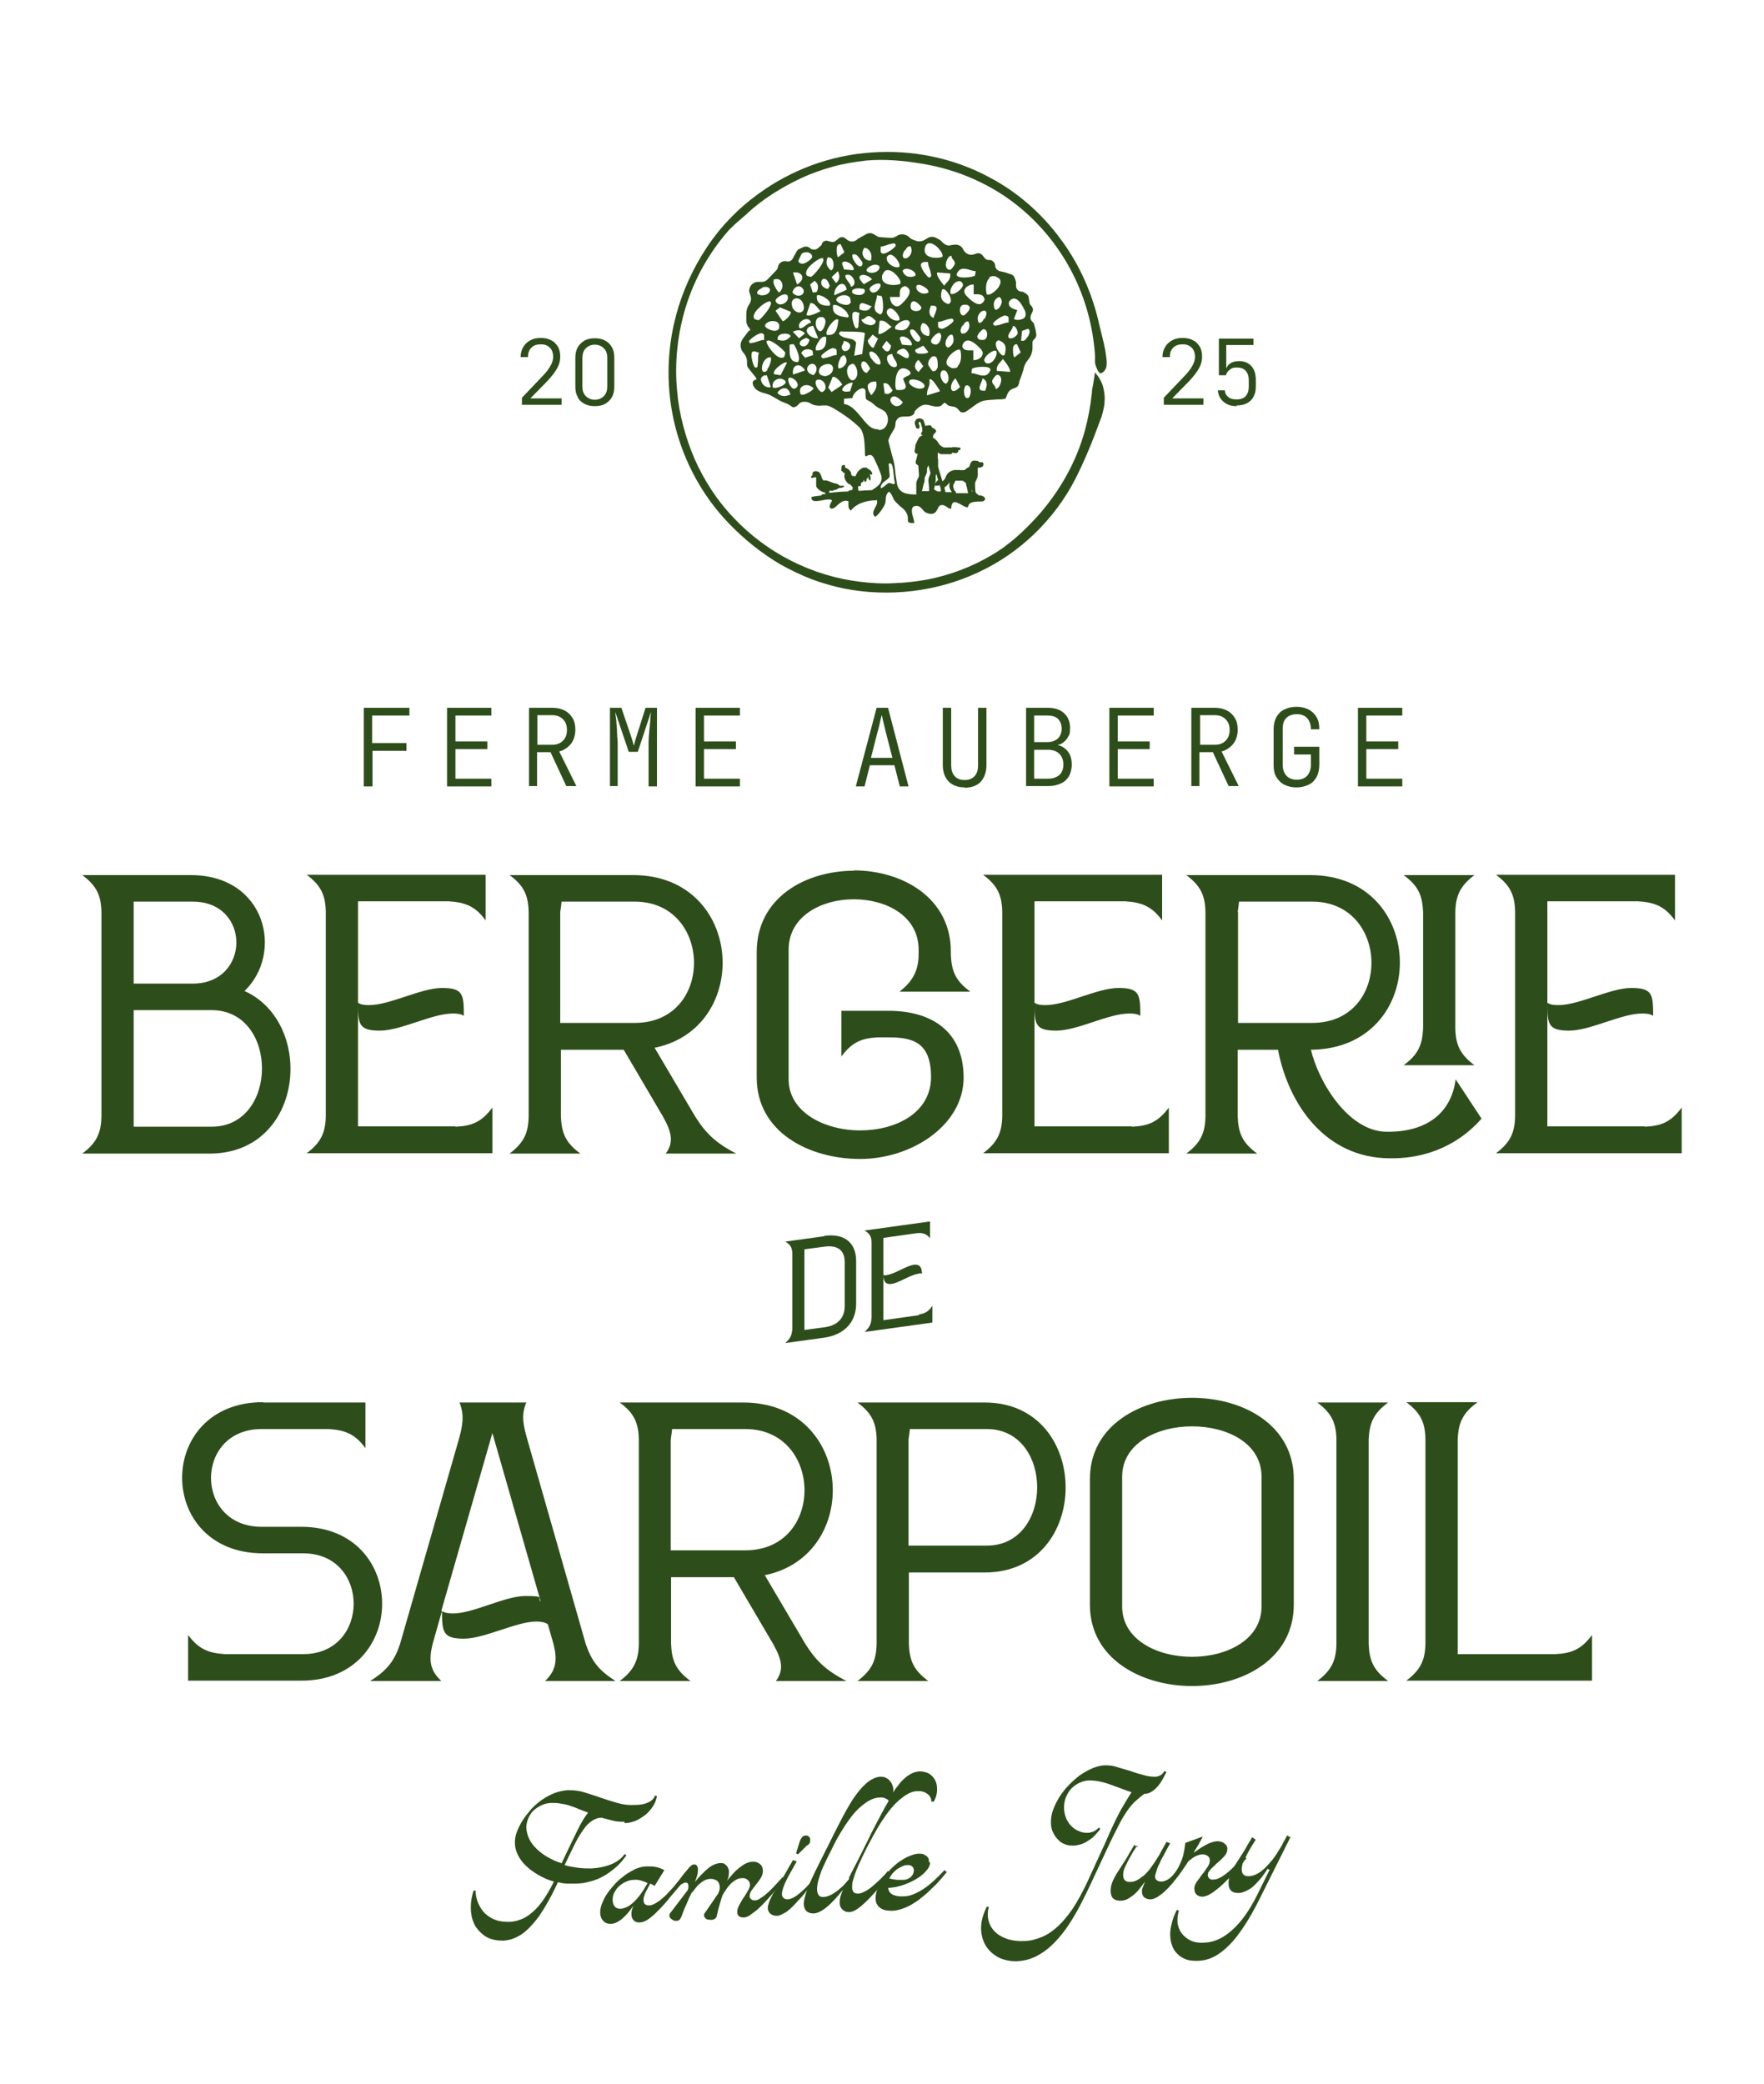 <?xml version="1.0" standalone="no"?>
<!DOCTYPE svg PUBLIC "-//W3C//DTD SVG 1.1//EN" "http://www.w3.org/Graphics/SVG/1.1/DTD/svg11.dtd">
<svg xmlns="http://www.w3.org/2000/svg" id="Calque_1" version="1.1" viewBox="0 0 525.2 620.4" width="525.2" height="620.4">
  <!-- Generator: Adobe Illustrator 29.2.0, SVG Export Plug-In . SVG Version: 2.1.0 Build 108)  -->
  <defs>
    <style>
      .st0 {
        fill: #2d4e1a;
      }
    </style>
  </defs>
  <g>
    <path class="st0" d="M56.8,260.5c22.5,0,27.7,23.3,16,34.5,21.2,9.6,17.8,48.4-10.4,48.4H24.5c4.3-3.2,5.6-6.2,5.7-11v-60.9c-.1-4.9-1.4-7.8-5.7-11h32.3ZM39.8,268.4v24.4h17.6c17.2,0,17.4-24.4,0-24.4h-17.6ZM39.8,335.4h23.2c20,0,20-34.7,0-34.7h-23.2v34.7Z"/>
    <path class="st0" d="M135.6,335.4c4.9-.2,7.8-1.4,11-5.7v13.6h-55.3c4.3-3.2,5.6-6.2,5.7-11v-60.9c-.1-4.9-1.4-7.8-5.7-11h53.3v13.6c-3.1-4.3-6.2-5.4-11-5.7h-27v30.2c.9.6,2,.7,3.3.7,6.2,0,15.4-5.1,21.7-5.1s6.5,1.9,6.5,8.3c-.9-.6-2-.7-3.3-.7-6.2,0-15.4,5.1-21.7,5.1s-6.5-1.9-6.5-8.3v36.8h29Z"/>
    <path class="st0" d="M157.4,332.4v-60.9c-.1-4.9-1.4-7.9-5.7-11h36.8c33,0,35.6,45.5,6.4,51.4l12.1,20.5c3.1,4.9,6,7.8,12.2,11h-21c2.4-3.2,1.9-6.2-.8-11l-11.7-19.9h-18.7v19.9c.2,4.9,1.4,7.8,5.8,11h-21.1c4.3-3.2,5.6-6.2,5.7-11ZM166.9,304.5h22.1c23.8,0,23.2-36.1,0-36.1h-21.8c-.1.9-.2,1.9-.4,3.1v33Z"/>
    <path class="st0" d="M254.2,259.1c14.4,0,28.9,8.1,28.9,24.2v.9c.2,4.9,1.4,7.8,5.8,11h-21.1c3.9-3,5.7-6.3,5.7-11.1v-1.4c0-10.1-9.7-15-19.3-15s-19.4,5-19.4,15v38.6c0,9.8,10.7,15.2,21.3,15.2s21.1-5.2,21.1-15.9-5.9-11.8-12.9-11.8h-2.8c-4.9.2-7.8,1.4-11,5.7v-13.6h14.1c12.4,0,22.3,5.8,22.3,19.9s-15.4,24.2-30.8,24.2-30.8-8.1-30.8-24.2v-37.4c0-16.1,14.4-24.2,29-24.2Z"/>
    <path class="st0" d="M337,335.4c4.9-.2,7.8-1.4,11-5.7v13.6h-55.3c4.3-3.2,5.6-6.2,5.7-11v-60.9c-.1-4.9-1.4-7.8-5.7-11h53.3v13.6c-3.1-4.3-6.2-5.4-11-5.7h-27v30.2c.9.6,2,.7,3.3.7,6.2,0,15.4-5.1,21.7-5.1s6.5,1.9,6.5,8.3c-.9-.6-2-.7-3.3-.7-6.2,0-15.4,5.1-21.7,5.1s-6.5-1.9-6.5-8.3v36.8h29Z"/>
    <path class="st0" d="M390.1,260.5c35.3,0,35.8,51.6.2,52,2.4,9.9,11.2,24.2,22.4,24.4,11.5.2,19.3-5.1,20.7-15.6l7.7,11.7c-8.3,9.4-18.9,12-27.6,11.8-18.7-.2-29.8-15.7-33-32.3h-12v19.9c.2,4.9,1.4,7.8,5.8,11h-21.1c4.3-3.2,5.6-6.2,5.7-11v-60.9c-.1-4.9-1.4-7.8-5.7-11h36.8ZM368.6,271.5v33h22.1c23.8,0,23.2-36.1,0-36.1h-21.8c-.1.9-.2,1.9-.4,3.1ZM417.9,317.1c4.4-3.2,5.6-6.2,5.8-11v-34.6c-.2-4.9-1.4-7.8-5.8-11h21.1c-4.3,3.2-5.6,6.2-5.7,11v34.6c.1,4.9,1.4,7.8,5.7,11h-21.1Z"/>
    <path class="st0" d="M489.7,335.4c4.9-.2,7.8-1.4,11-5.7v13.6h-55.3c4.3-3.2,5.6-6.2,5.7-11v-60.9c-.1-4.9-1.4-7.8-5.7-11h53.3v13.6c-3.1-4.3-6.2-5.4-11-5.7h-27v30.2c.9.6,2,.7,3.3.7,6.2,0,15.4-5.1,21.7-5.1s6.5,1.9,6.5,8.3c-.9-.6-2-.7-3.3-.7-6.2,0-15.4,5.1-21.7,5.1s-6.5-1.9-6.5-8.3v36.8h29Z"/>
    <path class="st0" d="M78.4,417.5h30.4v13.6c-3.1-4.3-6.2-5.4-10.9-5.7h-20c-20.1,0-20.1,29.1,0,29.1h11.8c32.1,0,32.1,45.8,0,45.8h-33.7v-13.6c3.2,4.3,6.2,5.4,11,5.7h23.3c20,0,20-30,0-30h-12c-32.1,0-32.1-45,0-45Z"/>
    <path class="st0" d="M110.2,500.4c5.2-3.2,7.3-6.2,8.9-11l17.3-60.2c1.3-4.5,2-7.8.4-11.7h19.9c-1.7,3.9-.8,7.2.5,11.7l17.2,60.2c1.7,4.9,3.7,7.8,8.9,11h-21c3.3-3.2,3.7-6.2,2.5-11l-1.7-5.9c-.9-.6-2.1-.8-3.4-.8-6,0-15.4,5.1-21.6,5.1s-6.5-1.9-6.5-8.3l-2.8,9.9c-1.2,4.9-.8,7.8,2.6,11h-21.1ZM134.9,480.3c6,0,15.4-5.2,21.5-5.2s3.4.5,4.6,1.7l-14.4-50.2-15.2,52.9c.9.6,2.1.8,3.4.8Z"/>
    <path class="st0" d="M190.2,489.4v-60.9c-.1-4.9-1.4-7.9-5.7-11h36.8c33,0,35.6,45.5,6.4,51.4l12.1,20.5c3.1,4.9,6,7.8,12.2,11h-21c2.4-3.2,1.9-6.2-.8-11l-11.7-19.9h-18.7v19.9c.2,4.9,1.4,7.8,5.8,11h-21.1c4.3-3.2,5.6-6.2,5.7-11ZM199.8,461.5h22.1c23.8,0,23.2-36.1,0-36.1h-21.8c-.1.9-.2,1.9-.4,3.1v33Z"/>
    <path class="st0" d="M293.2,417.5c32.1,0,32.1,50.6,0,50.6h-22.6v21.3c.2,4.9,1.4,7.8,5.8,11h-21.1c4.3-3.2,5.6-6.2,5.7-11v-60.9c-.1-4.9-1.4-7.8-5.7-11h37.9ZM293.8,460.1c20,0,20-34.7,0-34.7h-22.9c-.1.9-.2,1.9-.4,3.1v31.6h23.2Z"/>
    <path class="st0" d="M354.9,416.1c15.2,0,30.3,8.1,30.3,24.2v37.4c0,16.1-15.2,24.2-30.3,24.2s-30.4-8.1-30.4-24.2v-37.4c0-16.1,15.2-24.2,30.4-24.2ZM334.1,478.2c0,9.9,10.4,15,20.8,15s20.7-5.1,20.7-15v-38.6c0-10.1-10.4-15-20.7-15s-20.8,5-20.8,15v38.6Z"/>
    <path class="st0" d="M413.3,417.5c-4.4,3.2-5.6,6.2-5.8,11v60.9c.2,4.9,1.4,7.8,5.8,11h-21.1c4.3-3.2,5.6-6.2,5.7-11v-60.9c-.1-4.9-1.4-7.8-5.7-11h21.1Z"/>
    <path class="st0" d="M439.8,417.5c-4.4,3.2-5.6,6.2-5.8,11v63.9h29c4.9-.2,7.8-1.4,11-5.7v13.6h-55.3c4.3-3.2,5.6-6.2,5.7-11v-60.9c-.1-4.9-1.4-7.8-5.7-11h21.1Z"/>
  </g>
  <g>
    <path class="st0" d="M245.4,367.9c5.5-.8,9.5,1.6,9.5,7.5v12.7c0,5.8-3.9,9.3-9.5,10.1l-11.6,1.6c1.6-1.4,2-2.5,2.1-4.3v-22.2c0-1.8-.5-2.8-2.1-3.7l11.6-1.6ZM239.5,371.8v24.1l6-.8c3.8-.5,6-2.7,6-6.3v-13.1c0-3.6-2.2-5.1-6-4.6l-6,.8Z"/>
    <path class="st0" d="M273.6,391.3c1.8-.3,2.9-.9,4-2.6v5l-20.2,2.8c1.6-1.4,2-2.5,2.1-4.3v-22.2c0-1.8-.5-2.8-2.1-3.7l19.5-2.7v5c-1.1-1.4-2.3-1.7-4-1.5l-9.9,1.4v11c.3.2.7.2,1.2,0,2.3-.3,5.6-2.7,7.9-3,1.4-.2,2.4.4,2.4,2.7-.3-.2-.7-.2-1.2,0-2.3.3-5.6,2.7-7.9,3-1.4.2-2.4-.4-2.4-2.7v13.5l10.6-1.5Z"/>
  </g>
  <g>
    <path class="st0" d="M108.3,234.1v-23.4h13.6v2.3h-11.1v8.2h10.2v2.3h-10.1v10.6h-2.6Z"/>
    <path class="st0" d="M133.1,234.1v-23.4h13.2v2.3h-10.7v7.7h9.5v2.3h-9.5v8.8h10.7v2.3h-13.2Z"/>
    <path class="st0" d="M157.5,234.1v-23.4h7c1.4,0,2.6.3,3.6.8s1.8,1.3,2.4,2.3c.6,1,.8,2.2.8,3.5s-.4,3-1.3,4.1c-.9,1.1-2,1.9-3.5,2.3l5.1,10.3h-3l-4.7-10.1h-4v10.1h-2.5ZM160,221.7h4.5c1.3,0,2.3-.4,3.1-1.2.8-.8,1.2-1.8,1.2-3.2s-.4-2.4-1.2-3.2c-.8-.8-1.8-1.2-3.1-1.2h-4.5v8.7Z"/>
    <path class="st0" d="M181.6,234.1v-23.4h3.4l2.7,7.9c.2.6.4,1.2.6,1.9.2.6.3,1.1.4,1.5.1-.4.3-.9.4-1.5.2-.6.4-1.3.6-1.9l2.5-7.9h3.4v23.4h-2.5v-10c0-.9,0-1.9,0-3,0-1.1.1-2.2.2-3.3s.2-2.2.3-3.2c0-1,.2-1.9.2-2.6l-3.9,11.8h-2.7l-4-11.8c0,.7.2,1.6.3,2.5,0,1,.2,2,.2,3.1,0,1.1.1,2.2.2,3.3,0,1.1,0,2.2,0,3.1v10h-2.5Z"/>
    <path class="st0" d="M207.1,234.1v-23.4h13.2v2.3h-10.7v7.7h9.5v2.3h-9.5v8.8h10.7v2.3h-13.2Z"/>
    <path class="st0" d="M254.8,234.1l6.2-23.4h3.4l6.1,23.4h-2.6l-1.6-6.3h-7.3l-1.6,6.3h-2.6ZM259.5,225.6h6.2l-2-7.8c-.3-1.3-.6-2.4-.8-3.3-.2-.9-.3-1.5-.4-1.7,0,.3-.2.8-.4,1.7-.2.9-.4,2-.8,3.3l-2,7.8Z"/>
    <path class="st0" d="M287.3,234.4c-2.1,0-3.7-.6-4.9-1.8-1.1-1.2-1.7-2.8-1.7-4.8v-17.1h2.5v17.1c0,1.3.3,2.4,1,3.2s1.7,1.2,3,1.2,2.3-.4,3-1.2,1-1.8,1-3.2v-17.1h2.5v17.1c0,2-.6,3.7-1.7,4.9-1.1,1.2-2.8,1.8-4.9,1.8Z"/>
    <path class="st0" d="M305.5,234.1v-23.4h6.4c2.1,0,3.7.5,4.9,1.6,1.2,1.1,1.8,2.6,1.8,4.4s-.2,2-.7,2.8c-.4.8-1.1,1.4-1.9,1.9-.8.4-1.8.6-2.9.6v-.4c1.2,0,2.3.2,3.2.7.9.5,1.6,1.2,2.1,2.1.5.9.7,2,.7,3.2s-.3,2.5-.8,3.4c-.6,1-1.3,1.7-2.4,2.2s-2.3.8-3.7.8h-6.8ZM307.9,220.9h4c1.3,0,2.3-.4,3.1-1.1.7-.7,1.1-1.7,1.1-2.9s-.4-2.2-1.1-2.9c-.7-.7-1.8-1-3.1-1h-4v7.8ZM307.9,231.8h4.1c1.4,0,2.6-.4,3.4-1.1s1.2-1.8,1.2-3.1-.4-2.4-1.2-3.2c-.8-.8-1.9-1.2-3.4-1.2h-4.1v8.7Z"/>
    <path class="st0" d="M330.3,234.1v-23.4h13.2v2.3h-10.7v7.7h9.5v2.3h-9.5v8.8h10.7v2.3h-13.2Z"/>
    <path class="st0" d="M354.7,234.1v-23.4h7c1.4,0,2.6.3,3.6.8s1.8,1.3,2.4,2.3c.6,1,.8,2.2.8,3.5s-.4,3-1.3,4.1c-.9,1.1-2,1.9-3.5,2.3l5.1,10.3h-3l-4.7-10.1h-4v10.1h-2.5ZM357.3,221.7h4.5c1.3,0,2.3-.4,3.1-1.2.8-.8,1.2-1.8,1.2-3.2s-.4-2.4-1.2-3.2c-.8-.8-1.8-1.2-3.1-1.2h-4.5v8.7Z"/>
    <path class="st0" d="M386,234.4c-1.4,0-2.6-.3-3.6-.8-1-.5-1.8-1.3-2.4-2.3-.6-1-.8-2.2-.8-3.5v-10.8c0-1.4.3-2.5.8-3.5.6-1,1.3-1.8,2.4-2.3,1-.5,2.2-.8,3.6-.8s2.6.3,3.6.8c1,.5,1.8,1.3,2.4,2.3.6,1,.8,2.2.8,3.6h-2.5c0-1.4-.4-2.5-1.1-3.3-.7-.8-1.8-1.2-3.1-1.2s-2.4.4-3.1,1.1c-.8.8-1.1,1.8-1.1,3.2v10.8c0,1.4.4,2.4,1.1,3.2s1.8,1.2,3.1,1.2,2.4-.4,3.1-1.2c.7-.8,1.1-1.9,1.1-3.3v-3h-5v-2.3h7.5v5.4c0,1.4-.3,2.6-.8,3.6-.6,1-1.3,1.8-2.4,2.3s-2.2.8-3.6.8Z"/>
    <path class="st0" d="M404.3,234.1v-23.4h13.2v2.3h-10.7v7.7h9.5v2.3h-9.5v8.8h10.7v2.3h-13.2Z"/>
  </g>
  <g>
    <g>
      <path class="st0" d="M155.4,120.6v-2.2l6.1-6.4c1.1-1.1,1.9-2.2,2.4-3.1.5-.9.8-1.8.8-2.7s-.3-2.1-1-2.7c-.7-.7-1.5-1-2.7-1s-2.1.3-2.8,1c-.7.7-1,1.6-1,2.8h-2.2c0-1.2.3-2.2.8-3,.5-.9,1.2-1.5,2.1-2,.9-.5,1.9-.7,3.1-.7s2.2.2,3.1.7c.9.4,1.5,1.1,2,1.9.5.8.7,1.8.7,3s-.3,2.3-.9,3.4c-.6,1.1-1.6,2.4-2.9,3.8l-5.1,5.2h9.3v1.9h-11.7Z"/>
      <path class="st0" d="M177.1,120.9c-1.2,0-2.2-.2-3.1-.7-.9-.5-1.6-1.1-2-2-.5-.9-.7-1.9-.7-3.1v-8.6c0-1.2.2-2.2.7-3.1.5-.9,1.2-1.5,2-2,.9-.5,1.9-.7,3.1-.7s2.2.2,3.1.7c.9.5,1.5,1.1,2,2,.5.9.7,1.9.7,3.1v8.6c0,1.2-.2,2.2-.7,3.1-.5.9-1.2,1.5-2,2-.9.5-1.9.7-3.1.7ZM177.1,119c1.1,0,2-.4,2.7-1.1.7-.7,1-1.7,1-2.8v-8.6c0-1.2-.3-2.1-1-2.8-.7-.7-1.6-1.1-2.7-1.1s-2,.4-2.7,1.1c-.7.7-1,1.7-1,2.8v8.6c0,1.2.3,2.1,1,2.8.7.7,1.6,1.1,2.7,1.1Z"/>
    </g>
    <g>
      <path class="st0" d="M346.5,120.6v-2.2l6.1-6.4c1.1-1.1,1.9-2.2,2.4-3.1.5-.9.8-1.8.8-2.7s-.3-2.1-1-2.7c-.7-.7-1.5-1-2.7-1s-2.1.3-2.8,1c-.7.7-1,1.6-1,2.8h-2.2c0-1.2.3-2.2.8-3,.5-.9,1.2-1.5,2.1-2,.9-.5,1.9-.7,3.1-.7s2.2.2,3.1.7c.9.4,1.5,1.1,2,1.9.5.8.7,1.8.7,3s-.3,2.3-.9,3.4c-.6,1.1-1.6,2.4-2.9,3.8l-5.1,5.2h9.3v1.9h-11.7Z"/>
      <path class="st0" d="M368.2,120.9c-1.6,0-2.9-.4-3.9-1.3-1-.8-1.6-2-1.7-3.4h2.1c0,.9.4,1.5,1,2,.6.5,1.4.7,2.5.7s2.1-.3,2.7-1c.6-.7.9-1.6.9-2.8v-1.9c0-1.2-.3-2.1-.9-2.8-.6-.7-1.5-1-2.7-1s-1.4.2-2,.6c-.6.4-1,1-1.2,1.7h-2.1v-10.9h10.3v1.9h-8.1v7c0,0,.6,0,.6,0l-.7.8c0-.9.4-1.6,1.1-2.2.7-.5,1.6-.8,2.8-.8,1.6,0,2.8.5,3.7,1.5.9,1,1.3,2.4,1.3,4.2v1.9c0,1.7-.5,3.1-1.5,4.1-1,1-2.4,1.5-4.2,1.5Z"/>
    </g>
  </g>
  <path class="st0" d="M326.2,111.1c.9,1,1.5,2.1,2,3.3.4,1.2.6,2.4.7,3.6,0,1.2,0,2.4-.3,3.6-.3,1.2-.5,2.3-1,3.4-2.2,6.1-4.6,12-7.5,17.7-6.2,12-16.5,22-28.9,27.7-12.4,5.8-26.6,7.4-39.9,4.8-3.3-.7-6.5-1.6-9.7-2.8-3.1-1.2-6.2-2.7-9.1-4.3-5.8-3.4-11-7.6-15.6-12.4-7.7-8-13.2-18.1-15.9-28.9-2.7-10.8-2.6-22.2.3-33,1.9-7.1,5-13.9,9.1-20.1,4.1-6.2,9.3-11.6,15.4-16,9.7-7.1,21.5-11.5,33.6-12.3,12.1-.9,24.5,1.6,35.2,7.4,8.4,4.4,15.6,10.8,21.2,18.4,5.6,7.5,9.5,16.3,11.5,25.5.6,2.5,1.3,5.1,1.8,7.7.2,1.6.6,3.4.3,4.8-.2,1-1.2,2-1.8,1.9-.5,0-1.2-1.6-1.5-2.7-.2-.8,0-1.9-.1-2.9-.6-8.3-2.8-16.5-6.6-24-3.8-7.5-9.1-14.2-15.6-19.6-8.4-7-18.8-11.5-29.5-13.2-5.4-.9-11-1.4-16.5-.9-3.3.4-6.6.9-9.8,1.8-3.2.9-6.4,2-9.4,3.4-3,1.4-5.9,3-8.7,4.8-2.8,1.8-5.4,3.8-7.8,6.1-1,.8-1.9,1.7-2.9,2.5-.9.9-1.9,1.7-2.7,2.7-5.6,6.5-9.8,14.1-12.3,22.2-2.5,8.1-3.4,16.7-2.6,25.1.3,3.5.9,6.9,1.8,10.3.9,3.4,2,6.7,3.4,9.9,1.4,3.2,3.1,6.3,5,9.2,1.9,2.9,4.1,5.7,6.5,8.2,9.9,10.6,23.5,17.5,37.9,19.2,3.3.4,6.7.6,10,.4,3.3-.1,6.7-.5,10-1.1,6.6-1.3,13-3.7,18.8-7.1,5.6-3.2,10.3-7.7,14.6-12.5,6.2-7.2,10.9-15.6,13.4-24.7,1-3.7,1.7-7.5,2.1-11.3,0-.9.2-1.7.4-2.7.2-1,.3-2,.5-3.4Z"/>
  <g>
    <path class="st0" d="M185.9,542.3c-1.1,0-2.2,0-3.3-.3-1.2-.3-2.3-.6-3.5-.9-1,0-1.9.3-2.8.9-.8.5-1.7,1.3-2.5,2.5-.8,1.1-1.7,2.5-2.6,4.3-.9,1.8-1.9,3.9-3.1,6.4,1.3.4,2.6.6,4,.8,1.3.2,2.7.2,4,.2,2.1-.1,4-.5,5.8-1.2,1.7-.7,3.1-1.7,4.1-3.1l.5.4c-1,1.4-2.1,2.7-3.3,3.7-1.2,1-2.4,1.9-3.7,2.6-1.3.7-2.6,1.2-3.9,1.5-1.3.4-2.7.6-4.1.6-.9,0-1.8,0-2.7,0s-1.8-.2-2.7-.4c-.6,1.3-1.2,2.6-1.9,3.9-.7,1.3-1.4,2.6-2.2,3.9-.8,1.3-1.6,2.5-2.5,3.6-.9,1.1-1.8,2.1-2.8,3-1,.9-2.1,1.6-3.2,2.1-1.1.5-2.3.8-3.6.9-1.9,0-3.5-.3-4.9-1-1.4-.8-2.5-1.9-3.4-3.2-.8-1.4-1.3-3-1.4-4.8-.1-1.8.1-3.8.8-5.9h.6c0,1.4.3,2.6.8,3.8.5,1.1,1.1,2.1,2,3,.9.8,1.9,1.5,3.1,1.9,1.2.5,2.6.6,4.1.6,1.4,0,2.7-.4,3.9-.9,1.2-.5,2.3-1.3,3.4-2.3,1.1-1,2.1-2.2,3.1-3.7,1-1.5,2-3.2,2.9-5.1-1.6-.4-3.1-1.1-4.5-1.9-1.4-.8-2.7-1.7-3.7-2.7-1.1-1-1.9-2.1-2.5-3.3-.6-1.2-.9-2.4-.9-3.7s.2-2.1.6-3.2,1-2.3,1.7-3.4c.7-1.1,1.6-2.2,2.5-3.3,1-1.1,2.1-2,3.2-2.8,1.2-.8,2.4-1.5,3.7-2,1.3-.5,2.7-.8,4-.9,1.6,0,3.2.1,4.8.6,1.6.5,3.3,1,4.9,1.6,1.7.6,3.4,1.1,5.1,1.6,1.7.5,3.4.7,5.2.6,1.8,0,3.1-.3,4.1-.8.9-.4,1.6-1.1,1.9-2l.6.2c-.2,1.1-.6,2.1-1.2,3s-1.3,1.8-2.2,2.5c-.9.7-1.8,1.3-2.9,1.8-1.1.4-2.1.7-3.3.7ZM167.2,554.7c1.8-3.9,3.4-7.1,4.6-9.6,1.2-2.5,2.3-4.3,3.3-5.5-.9-.4-1.9-.7-2.8-1.1-.9-.4-1.8-.7-2.7-1-.9-.3-1.8-.5-2.7-.6-.9-.2-1.7-.2-2.6-.2-1.2,0-2.4.3-3.3.8-1,.5-1.7,1-2.4,1.7-.6.7-1.1,1.5-1.4,2.3-.3.8-.5,1.7-.5,2.5s.3,2.2.8,3.3,1.3,2.1,2.2,3c.9.9,2.1,1.8,3.3,2.5,1.3.7,2.6,1.4,4.1,1.8Z"/>
    <path class="st0" d="M201.9,560.4l.7.7c-.7.8-1.4,1.7-2.1,2.5s-1.4,1.6-2,2.4c-.7.8-1.3,1.5-1.9,2.1s-1.2,1.2-1.7,1.7c-1,.9-1.9,1.6-2.5,1.9-.7.4-1.3.5-1.9.6-.8,0-1.4-.2-1.8-.6s-.7-1-.7-1.8,0-.7.1-1.1c0-.4.3-.9.5-1.5-1.2,1.7-2.3,3-3.4,3.9-1.1.9-2.1,1.4-3.2,1.5-1,0-1.8-.2-2.4-.9-.6-.6-.9-1.5-.9-2.5s.2-1.8.6-2.8c.4-1,.9-2,1.6-3,.7-1,1.5-1.9,2.4-2.9s1.9-1.7,2.9-2.5c1-.7,2.1-1.3,3.1-1.8,1.1-.4,2.1-.7,3.1-.7.5,0,1,0,1.5,0,.5,0,1,.1,1.5.2.5.1.9.2,1.3.4.4.2.8.3,1.1.5l-2.9,4.7c-.1,0-.3-.2-.5-.3-.2-.1-.5-.3-.8-.4-.2.3-.4.7-.6,1.1-.2.4-.4.8-.7,1.3-.2.4-.4.9-.5,1.3-.2.4-.2.8-.2,1.2,0,1.1.5,1.6,1.7,1.6.5,0,1.1-.2,1.8-.6.7-.4,1.3-.8,2-1.4.5-.4,1-.9,1.5-1.4.5-.5.9-1,1.3-1.4s.8-.9,1.2-1.3c.4-.4.6-.7.9-1ZM192.7,560.5c-.6-.3-1.2-.5-1.9-.7-.7-.2-1.4-.3-2.1-.2-.8,0-1.6.2-2.4.6-.8.3-1.4.8-2,1.3-.6.5-1,1.2-1.4,1.9-.4.7-.5,1.5-.5,2.2s.2,1.4.6,1.9c.4.5.9.7,1.7.7.8,0,1.5-.3,2.3-.7.7-.4,1.4-1,2-1.6.6-.6,1.2-1.3,1.7-2,.5-.7,1-1.4,1.3-2l.8-1.3Z"/>
    <path class="st0" d="M206.1,563.1c0,0-.2.4-.5,1-.3.6-.6,1.2-.9,2s-.7,1.5-1,2.3c-.3.8-.6,1.5-.8,2.1-.2.4-.4.8-.6,1-.3.2-.5.3-.9.3-.3,0-.7,0-1-.2s-.6-.4-.8-.6-.3-.5-.3-.8c0-.3.1-.6.4-.9l5.1-6.7c.2-.6.2-1.2.1-1.6,0-.4-.4-.6-.8-.6-.3,0-.7.2-1.2.5s-1,.8-1.7,1.5l-.6-.7c.4-.5.8-1.1,1.4-1.8s1.1-1.5,1.7-2.2c.6-.7,1.1-1.3,1.6-1.9.5-.5.9-.8,1.3-.8.4,0,.7.1.9.4.2.3.3.7.3,1.1s0,1-.2,1.7-.4,1.3-.7,2c1.4-1.7,2.7-3,3.9-4,1.2-1,2.4-1.5,3.6-1.6.6,0,1.1,0,1.5.4.4.3.7.6.9,1.1.2.5.3,1.1.2,1.7,0,.7-.2,1.4-.6,2.1.6-.7,1.2-1.4,1.8-2.1.6-.7,1.3-1.3,1.9-1.8.7-.5,1.3-1,2-1.3.7-.3,1.3-.5,2-.5.5,0,.9,0,1.3.2.4.1.7.4,1,.6.3.3.5.6.6,1,.1.4.2.8.1,1.3,0,.6-.3,1.3-.7,1.9-.4.6-.8,1.2-1.3,1.8-.5.6-.9,1.2-1.3,1.7s-.6,1.1-.6,1.6c0,.4,0,.7.4,1,.3.3.6.4,1.1.4.6,0,1.2-.2,1.8-.7.7-.4,1.3-.9,2.1-1.6.7-.6,1.4-1.4,2.2-2.2.7-.8,1.5-1.6,2.2-2.4l.7.7c-.6.7-1.3,1.5-2,2.3-.7.8-1.5,1.7-2.3,2.6-.8.9-1.5,1.7-2.3,2.5-.8.8-1.5,1.5-2.3,2.1-.7.5-1.3,1-1.8,1.3-.5.3-1.1.5-1.6.5-.6,0-1-.1-1.4-.4-.4-.3-.5-.8-.5-1.3s.2-1.3.6-2c.4-.7.8-1.5,1.3-2.2.5-.7.9-1.4,1.3-2.1.4-.7.6-1.2.6-1.7s-.2-1.1-.7-1.5c-.5-.4-1.1-.6-1.8-.5-.6,0-1.2.2-1.7.5-.5.3-1,.7-1.5,1.1-.4.5-.9,1-1.3,1.6-.4.6-.8,1.2-1.2,1.9-.2.5-.3,1-.5,1.6-.2.6-.3,1.1-.5,1.7-.2.6-.3,1.1-.4,1.6-.1.5-.3,1-.3,1.3-.1.4-.3.6-.6.8-.3.2-.6.3-1,.3-.3,0-.6,0-1-.1-.3,0-.6-.2-.8-.4-.2-.2-.3-.4-.4-.7,0-.3,0-.6.3-.9l3.9-5.7c.3-.6.5-1.2.5-1.8s-.1-1-.3-1.4c-.2-.4-.5-.7-1-.9-.4-.2-.9-.3-1.4-.3-.9,0-1.8.3-2.7,1-.9.6-1.8,1.6-2.8,3.1Z"/>
    <path class="st0" d="M242.6,558.4l.7.7c-.5.5-1,1.2-1.6,1.9-.6.7-1.2,1.4-1.8,2.2-.6.8-1.3,1.6-2,2.3s-1.4,1.6-2.2,2.3c-.3.3-.6.6-.9.8-.3.3-.7.6-1.1.8-.4.2-.8.4-1.2.6s-.8.3-1.2.3c-.8,0-1.4-.2-1.9-.6-.5-.4-.8-1-.8-1.7s0-.7.2-1.1c.1-.4.2-.8.4-1.2.2-.4.4-.9.6-1.3.2-.4.4-.8.7-1.2.8-1.3,1.5-2.6,2.3-3.8.7-1.2,1.5-2.5,2.2-3.8l1.1-1.9,1.1.4-1,1.8c-.3.5-.6,1.1-1,1.8-.4.7-.8,1.4-1.1,2.1-.4.7-.6,1.4-.9,2.1-.2.7-.4,1.3-.4,1.9,0,.4.1.8.4,1.1.3.3.7.5,1.2.5.7,0,1.5-.3,2.3-.8.8-.5,1.6-1.2,2.4-1.9.8-.7,1.5-1.5,2.2-2.3.7-.8,1.3-1.5,1.8-2ZM240.3,549.3l-2.7,2.7-.6-.3,1.1-3.5c.2-.6.5-1.1.8-1.4.3-.3.6-.4,1-.4.3,0,.5,0,.8.2.2.2.4.4.5.7,0,.3,0,.6,0,1-.1.4-.4.7-.8,1.1Z"/>
    <path class="st0" d="M264.7,557.3l.5.7c-.4.4-.8,1-1.5,1.7-.6.7-1.3,1.5-2,2.3-.7.8-1.5,1.6-2.2,2.4-.8.8-1.4,1.5-2.1,2.1-1.9,1.8-3.4,2.7-4.6,2.7-.7,0-1.4-.2-1.9-.7-.6-.5-.9-1.2-.9-2.3s.3-2.1,1-3.7c-3.6,4.6-6.5,7-8.8,7.1-.8,0-1.5-.2-2.1-.7-.5-.5-.8-1.3-.8-2.2s.4-2.5,1.1-4.4,1.9-4.4,3.5-7.6l1.4-2.8c.9-1.7,1.7-3.4,2.6-5.2s1.8-3.5,2.7-5.3c.9-1.7,1.8-3.3,2.7-4.8.9-1.5,1.9-2.8,2.8-3.9,1.1-1.2,2.1-2.2,3.1-2.8,1-.6,2-1,2.9-1,.6,0,1.1,0,1.6.3.5.2.9.5,1.3,1,.4.4.6.9.8,1.5s.2,1.2.1,1.9c.4-.7.9-1.4,1.5-2.1.5-.7,1.1-1.4,1.8-2,.6-.6,1.3-1.1,2.1-1.5.7-.4,1.5-.6,2.4-.7,1,0,1.9.2,2.8.6.8.5,1.4,1.1,1.9,2s.6,1.8.6,2.9c0,1.1-.3,2.3-1,3.5h-.7c0-1-.4-1.7-1.2-2.3s-1.8-.9-3-.8c-1.1,0-2.2.4-3.3,1.1-1.1.7-2.1,1.5-3.1,2.5-1,1-2,2.2-2.9,3.5-.9,1.3-1.8,2.6-2.6,4-.8,1.4-1.5,2.7-2.2,4-.7,1.3-1.3,2.5-1.8,3.5l-1.5,3.2c-.1.3-.3.7-.5,1.2s-.5,1.2-.7,1.8c-.2.7-.4,1.3-.6,2-.2.7-.2,1.3-.2,1.9,0,.6.2,1,.4,1.3.3.3.7.5,1.3.5.7,0,1.4-.3,2.2-.7.8-.4,1.6-1,2.3-1.6.8-.7,1.6-1.4,2.3-2.1.8-.8,1.5-1.5,2.1-2.3ZM252.7,559.1c.3-.7.7-1.4,1.1-2.2s.8-1.6,1.3-2.5l1.4-2.8c.6-1.2,1.2-2.4,1.9-3.8.6-1.3,1.3-2.7,2-4,.7-1.3,1.4-2.7,2.1-4,.7-1.3,1.4-2.6,2.1-3.7-.2-.4-.6-.6-1.1-.8-.5-.2-1.1-.3-1.7-.2-1.1,0-2.1.4-3.2,1-1,.6-2,1.4-3,2.3-1,1-1.9,2-2.8,3.3-.9,1.2-1.7,2.5-2.5,3.8-.8,1.3-1.5,2.6-2.1,3.8-.6,1.3-1.2,2.4-1.7,3.4l-1.5,3.2c-.1.3-.3.7-.5,1.2-.2.6-.4,1.2-.6,1.8-.2.7-.4,1.3-.5,2-.1.7-.2,1.3-.1,1.9,0,.6.2,1,.5,1.4s.7.5,1.3.5c.6,0,1.3-.2,2-.5.7-.3,1.3-.7,2-1.2.7-.5,1.3-1.1,2-1.7.6-.7,1.2-1.3,1.8-2.1Z"/>
    <path class="st0" d="M276.9,554.4c0,.9-.4,1.7-1.2,2.6s-1.8,1.7-3,2.4c-1.2.7-2.5,1.3-4,1.8-1.5.5-2.9.7-4.3.8.2,1,.6,1.6,1.4,2,.8.4,1.9.6,3.3.5,1.8,0,3.6-.8,5.7-2.1,2-1.3,4.1-3.2,6.4-5.7l.7.6c-.5.6-1.1,1.3-1.8,2.1-.7.8-1.4,1.6-2.3,2.4-.8.8-1.7,1.7-2.7,2.5-1,.8-1.9,1.6-3,2.2-1,.7-2.1,1.2-3.2,1.6-1.1.4-2.2.7-3.4.7-1.4,0-2.6-.2-3.5-.9s-1.3-1.6-1.3-2.8.2-1.9.6-2.9c.4-1,.9-2,1.6-3,.7-1,1.4-1.9,2.3-2.8.9-.9,1.8-1.7,2.7-2.3,1-.7,1.9-1.2,2.9-1.6,1-.4,1.9-.7,2.7-.7.6,0,1.1,0,1.5.2.4.2.7.4,1,.6.2.3.4.5.5.8,0,.3.1.6.1.9ZM264.8,559.2c.8.2,1.5.3,2.3.4.8,0,1.4,0,1.8,0,.5,0,1-.1,1.4-.3.4-.2.8-.4,1-.7.3-.3.5-.6.6-.9.1-.3.2-.6.2-.9,0-.5-.2-.9-.5-1.2-.4-.3-.9-.5-1.5-.4-.5,0-1,.1-1.5.4-.5.2-1,.5-1.5.8-.5.4-.9.8-1.3,1.2-.4.5-.7,1-1,1.5Z"/>
    <path class="st0" d="M294.4,567.6c-.4,1.6-.4,3.1,0,4.4.4,1.3,1.1,2.4,2.1,3.3,1,.9,2.2,1.5,3.7,2,1.5.4,3,.6,4.7.5,1.8,0,3.6-.5,5.3-1.2,1.7-.7,3.3-1.8,4.8-3.2,1.5-1.4,3-3.2,4.5-5.4,1.4-2.2,2.8-4.7,4.2-7.7l4.4-9.6c.8-1.7,1.5-3.2,2.1-4.7.7-1.5,1.3-2.9,2-4.3.7-1.4,1.4-2.8,2.2-4.1.8-1.4,1.6-2.7,2.5-4.1-1-.3-2.1-.7-3.1-1.1-1.1-.4-2.2-.8-3.3-1.2-1.1-.4-2.1-.7-3.2-.9-1-.2-2-.3-3-.3-1,0-2,.3-2.9.7-.9.4-1.7,1-2.4,1.7-.7.7-1.2,1.6-1.6,2.5-.4,1-.6,2-.6,3.1s.2,2.2.6,3.2,1,1.8,1.6,2.4c.7.7,1.4,1.2,2.3,1.5.8.4,1.7.5,2.5.5.6,0,1.2-.2,1.8-.4.6-.3,1.1-.7,1.6-1.2l.4.5c-.4.5-.9,1-1.4,1.6-.5.6-1.1,1.1-1.7,1.5s-1.3.9-2.1,1.2c-.8.3-1.6.5-2.5.6-1,0-1.9,0-2.8-.4-.9-.3-1.6-.8-2.2-1.5-.6-.6-1.1-1.4-1.5-2.3-.4-.9-.5-1.8-.5-2.9s.2-2.4.7-3.7c.5-1.3,1.1-2.5,1.9-3.8.8-1.2,1.7-2.4,2.8-3.5,1.1-1.1,2.2-2.1,3.3-2.9,1.2-.8,2.4-1.5,3.6-2,1.2-.5,2.4-.8,3.5-.9,1.2,0,2.4,0,3.8.5,1.4.4,2.7.8,4.1,1.2,1.3.5,2.7.9,3.9,1.2,1.3.4,2.4.5,3.4.5.5,0,1-.1,1.5-.4.5-.2.9-.7,1.3-1.3l.6.3c-.3.5-.6,1.2-1,1.9-.4.7-.8,1.4-1.4,2.1-.5.7-1.1,1.2-1.8,1.7-.7.5-1.5.8-2.4.8-1.1.8-2,1.6-2.9,2.4-.9.9-1.7,1.9-2.5,3.1-.8,1.2-1.7,2.7-2.5,4.4-.9,1.7-1.9,3.7-3,6.1l-5.1,10.9c-.6,1.2-1.2,2.6-2,4.1-.8,1.6-1.6,3.2-2.6,4.9-1,1.7-2,3.3-3.2,4.9-1.2,1.6-2.5,3.1-3.9,4.4-1.4,1.3-3,2.4-4.6,3.2s-3.5,1.3-5.4,1.4c-2.1.1-4-.3-5.7-1.1-1.6-.9-2.9-2-3.8-3.5-.9-1.5-1.4-3.3-1.4-5.3,0-2,.6-4.1,1.7-6.3h.6Z"/>
    <path class="st0" d="M338.6,549.3c-.2.3-.5.8-1,1.6-.5.7-.9,1.6-1.4,2.4-.5.9-.9,1.8-1.3,2.6-.4.9-.5,1.6-.5,2.2,0,1.5.7,2.2,2.2,2.1.7,0,1.4-.2,2.1-.6.7-.4,1.3-.9,2-1.4.6-.6,1.2-1.2,1.7-1.9.5-.7,1-1.4,1.5-2.1.4-.7.8-1.3,1.2-1.9.3-.6.6-1.1.8-1.5l1.4-2.5,1.1.4-1,1.8c-.3.5-.6,1.2-1,1.9-.4.7-.8,1.4-1.1,2.2-.4.7-.7,1.4-.9,2.1s-.4,1.2-.5,1.7c0,.6.1,1,.5,1.3.4.3.8.4,1.4.4.8,0,1.7-.4,2.5-1,.8-.7,1.6-1.6,2.3-2.8.6-1,1.1-2.2,1.5-3.4.4-1.2.6-2.7.8-4.3l5.2-1.9c-.1.3-.3.6-.5,1-.2.4-.5.8-.7,1.3-.3.4-.5.9-.8,1.3-.3.4-.5.8-.7,1.2.1,0,.4-.3.9-.6.5-.4,1.1-.7,1.8-1.2.7-.4,1.4-.8,2.2-1.1s1.5-.5,2.2-.5c.8,0,1.5.2,2.1.7.6.5.9,1,.8,1.7,0,.5-.1.9-.4,1.4-.3.5-.7.9-1.1,1.3-.4.4-.9.9-1.4,1.3-.5.4-.9.9-1.4,1.3-.4.4-.8.8-1.1,1.2-.3.4-.4.8-.4,1.2s.2.8.5,1c.3.3.7.4,1.3.3.7,0,1.4-.3,2.3-.8.8-.5,1.6-1.1,2.5-1.9s1.6-1.5,2.3-2.3c.7-.8,1.4-1.5,1.9-2l.7.7c-.4.4-.8,1-1.4,1.6-.6.7-1.2,1.4-1.9,2.2-.7.8-1.4,1.6-2.2,2.4-.8.8-1.6,1.6-2.4,2.3-.3.2-.6.5-1,.8-.4.3-.8.6-1.2.9-.4.3-.9.5-1.4.8-.5.2-1,.3-1.4.4-.8,0-1.4-.1-1.9-.6-.5-.4-.7-1-.7-1.8s.2-1.2.7-2c.5-.7,1-1.4,1.6-2.2.6-.7,1.1-1.5,1.6-2.2.5-.7.7-1.4.7-2s-.2-1-.6-1.3c-.4-.3-.9-.5-1.6-.5-.6,0-1.2.2-1.9.5-.7.3-1.5.9-2.3,1.6-.3.5-.7,1-1.2,1.8-.5.7-1,1.5-1.6,2.3-.6.8-1.3,1.6-2,2.5-.7.8-1.4,1.6-2.2,2.3-.7.7-1.5,1.2-2.2,1.7-.7.4-1.4.7-2.1.7-.7,0-1.3-.2-1.8-.6-.5-.4-.7-1-.7-1.6s0-.9.3-1.5c.2-.5.4-1.1.6-1.6-.5.7-1,1.4-1.6,2.1-.5.7-1.1,1.3-1.7,1.8-.6.5-1.2.9-1.9,1.3-.6.3-1.3.5-2,.5-.8,0-1.4-.1-1.9-.4-.5-.3-.9-.8-1-1.5-.2-.7-.1-1.5,0-2.4.2-1,.7-2.1,1.4-3.3.2-.3.5-.9,1-1.6.5-.8,1-1.6,1.6-2.5.6-.9,1.1-1.8,1.6-2.7.5-.9,1-1.6,1.3-2.2l1,.7Z"/>
    <path class="st0" d="M373.9,547.6c-.2.3-.5.8-1,1.6-.5.7-.9,1.6-1.4,2.4-.5.9-.9,1.8-1.3,2.6-.4.9-.5,1.6-.5,2.2,0,1.5.7,2.2,2.2,2.1.8,0,1.6-.3,2.4-.7.8-.4,1.5-1,2.3-1.7.7-.7,1.4-1.5,2.1-2.3.7-.9,1.3-1.7,1.8-2.6.6-.9,1.1-1.7,1.5-2.6.5-.8.9-1.6,1.2-2.2l1,.5-8.9,17.8c-1.6,3.3-3.2,6.1-4.7,8.4-1.5,2.3-3,4.3-4.5,5.8-1.5,1.5-3,2.7-4.5,3.5-1.5.8-3.1,1.2-4.8,1.3-1.3,0-2.5,0-3.6-.4-1-.4-1.9-.9-2.6-1.6-.7-.7-1.3-1.5-1.6-2.5-.4-1-.6-2.1-.6-3.3s.2-2.3.5-3.5.8-2.5,1.5-3.9l.6.3c-.4,1.3-.5,2.5-.4,3.7.2,1.2.6,2.2,1.3,3.1s1.6,1.6,2.7,2.1c1.1.5,2.4.7,3.9.6,3-.1,5.8-1.4,8.5-3.9,2.7-2.4,5.1-5.9,7.3-10.3l3.7-7.5-.6-.3c-.5.9-1.2,1.7-1.8,2.6-.7.8-1.4,1.6-2.1,2.3-.7.7-1.5,1.2-2.3,1.6-.8.4-1.6.7-2.4.7-.8,0-1.4-.1-1.9-.4-.5-.3-.9-.8-1-1.5-.2-.7-.1-1.5,0-2.4.2-1,.7-2.1,1.4-3.3.2-.3.5-.9,1-1.6.5-.8,1-1.6,1.6-2.5.6-.9,1.1-1.8,1.6-2.7.5-.9,1-1.6,1.3-2.2l1,.7Z"/>
  </g>
  <path class="st0" d="M308.3,98.1l-.4-1.5c0-.3-.3-.6-.5-.8h0c-.6-.5-.7-1.2-.5-1.9l.5-1.1c.3-.6.1-1.3-.4-1.8-.3-.3-.5-.6-.5-1l-.2-1.3c0-.5-.3-.9-.7-1.2l-.6-.4c-.3-.2-.6-.3-.9-.3h0c-.9,0-1.6-.8-1.6-1.7v-.6c0-.2,0-.4,0-.6l-.4-1.2c-.2-.5-.5-.8-1-1l-2.1-.7s0,0-.1,0l-1.3-.3c-.7-.2-1.3-.9-1.3-1.6s-.6-1.5-1.4-1.7h-.8c-.5-.2-.9-.4-1.1-.8l-.4-.5c-.4-.6-1.3-.9-2-.6l-.6.2c-1,.4-2.1,0-2.8-.8l-.3-.4c0-.1-.2-.2-.2-.4h0c-.5-1-1.7-1.5-2.9-1.2h-.4c-.9.4-1.9.1-2.6-.6l-.3-.3c-.2-.2-.4-.4-.7-.6l-1.1-.6c-.7-.4-1.7-.4-2.4,0l-1,.6c-.8.5-1.9.6-2.8.2l-.8-.3c-.3-.1-.6-.3-.8-.5l-.3-.3c-1.1-.9-2.6-1-3.7-.2-.6.4-1.3.6-2,.5l-2.8-.2c-.3,0-.7-.1-1-.3l-1-.6c-.7-.4-1.5-.4-2.2,0l-2.3,1.3c-.2,0-.3.2-.4.3-.8.7-1.9.8-2.8.2l-.8-.6c-.5-.4-1.3-.4-1.8,0l-1,.8c-.4.3-.8.4-1.3.3l-1.1-.3c-.7-.2-1.5.2-1.7.9,0,.2-.2.5-.4.6l-.8.7c-.7.6-1.7.5-2.3,0-.5-.5-1.2-.6-1.9-.4l-1.3.6c-.3.1-.6.4-.8.7l-1.2,2.2c-.3.6-1.1,1-1.8.8h0c-1.2-.3-2.4.5-2.6,1.7,0,.4-.3.8-.6,1.1l-2.5,2.6c-.4.4-1,.7-1.5.7h-1.3c-1.1,0-2.1.7-2.5,1.8h0c-.2.5-.2,1.1,0,1.6l.3.9c.2.8.1,1.6-.4,2.3h0c-.6.9-.9,1.8-.9,2.9v1.6c-.1,1.1.3,2.1,1,2.8v.2c.3.1.2.4,0,.4-.2,0-.4.2-.5.4l-1.6,2.1c-.9,1.3-.8,3,.3,4.2.7.8,1.1,1.8,1,2.9,0,.6,0,1.2.5,1.7l2.3,2.9c0,0,0,.1,0,.2,0,.2-.2.2-.4.3-.3.1-.6.3-.7.7,0,.3,0,.8.4,1.4.7,1.1,2,1.6,3.3,1.9.6.2,1.1.3,1.6.6.8.4,1.3.7,1.8,1,.8.5,1.5.9,3.2,1.5.4.2.7.4,1,.6.5.4.8.6,1.6.2.3-.2.6-.4.7-.6.4-.4.7-.8,1.9-.8.9,0,1.4.3,1.9.6.3.2.6.3,1,.4.8.2,1.6.2,2.3.1.5,0,1,0,1.4,0,1.3.2,4.3,2.3,5.2,2.9,1.9,1.3,4.1,3.1,4.8,4,1.1,1.5,1.2,4.2,1.3,6.3,0,.7,0,1.3.1,1.9.3,0,.5,0,.7-.2.5-.2,1-.3,1.5.2.5.4,2.4,5,2.6,5.8.4,2-.8,3-2.2,3.9-.2.1-.4.2-.5.4h0s0,0,0,0c-.6,0-2,.1-3.7.2-.1,0-.3,0-.4,0,0-.1,0-.3-.1-.4,0,0,0,0,0,0,0-.3,0-.6,0-.9,0,0,0,0,0-.1,0,0,0,0,0,0h0s0,0,0,0c0,0,0,0,0,0,0,0,.1,0,.2,0,0,0,.1,0,.2,0,0,0,.1,0,.2,0,0,0,0,0,0,0,0,0,.1,0,.2,0,0,0,0-.1,0-.1,0,0,0-.2,0-.3,0,0,0-.1,0-.2,0-.1,0-.2,0-.3,0,0,0,0,0,0,0,0,.1,0,.1,0,0,0,0,0,.1-.1,0,0,.1,0,.2-.2,0,0,0,0,0,0,0,0,0,0,0,0,0,0,0,0,.1,0,0,0,0,0,.1,0,.1-.1.2-.3.2-.5,0,0,0,0,0,0,0,0,0,0,.1-.1,0,0,0,0,.1,0,0,0,0,.2,0,.3,0,0,0,.2.1.2,0,0,.2,0,.3,0,.2-.1.2-.3.3-.4,0-.2,0-.3,0-.5,0,0,0,0,0,0,0,0,0,0,0,0,0,0,.1,0,.2,0,.2-.2.3-.5.2-.8,0,0,0,0,0,0,0,0,.1.2.1.3,0,.1,0,.3.1.4,0,.2,0,.3.2.5,0,0,.1.2.2.1.1,0,.2-.1.2-.2,0-.5,0-1-.2-1.5,0,0,0-.2-.1-.3.1.1.3.2.4.3,0,0,.2,0,.2,0,0,0,.1-.1.2-.2,0-.2-.1-.5-.2-.6,0-.1-.2-.3-.3-.4-.3-.3-.6-.5-.9-.6-.1-.2-.3-.3-.5-.3-.2,0-.3,0-.5,0-.6,0-1.1.4-1.6.9,0,0-.2.2-.3.3,0,0-.1.2-.2.3l-.4.8c0,.1-.1.2-.2.3-.1,0-.2,0-.4-.1-.1,0-.2,0-.3,0-.2,0-.4-.3-.5-.6,0,0,0-.1,0-.2,0-.3-.2-.5-.4-.8,0,0-.2-.2-.3-.3-.3-.3-.7-.5-1.1-.6,0-.1,0-.3,0-.4,0,0,0-.1,0-.1,0,0,0,0,0-.1,0-.1-.1-.2-.2-.2,0,0-.2,0-.3.1,0,0,0,0,0,0-.1,0-.2,0-.3,0,0,0,0,0,0,.1,0,0,0,0,0,0,0,0-.2,0-.2,0,0,.1,0,.2,0,.3,0,0,0,0,0,0,0,0-.1.2-.1.3,0,0,0,0,0,0,0,0,0,0,0,.1,0,0,0,0,0,.1,0,0,0,.1,0,.2,0,0,0,0,0,.1,0,0,0,0,0,0,0,.1-.1.2,0,.4,0,0,0,.2.2.2,0,0,.1,0,.2,0,0,.1,0,.2.1.3,0,.1.2.2.3.2,0,0,.2,0,.3,0,0,0,0,0,0,0,0,0,0,0,0,0-.3.6-.3,1.3,0,1.9.1.3.3.6.5.8.2.2.4.5.7.6,0,0,0,0,0,0,.2,0,.3.1.4.2,0,0,0,0,.1.1l.6.7c0,.3-.1.5-.2.8,0,0-.2,0-.3,0-.2,0-.3,0-.5.1-.2,0-.3.2-.3.3-1.8,0-3.9.2-5.7.4,0,0,0,0,0,0,0,0,0-.2,0-.5,0,0,0,0,0-.1.1,0,.3,0,.5,0,.2,0,.4,0,.5,0h0c.1,0,.3-.1.6-.3,0,0,.1,0,.1,0,0,0,0,0,.1,0,0,0,.1,0,.2,0,.1,0,.5-.3.6-.4,0,0,.2,0,.2-.1,0,0,0,0,0,0,.1,0,.4,0,.4-.1,0,0,.2,0,.3,0,.1,0,.2,0,.3,0,0,0,0,0,0,0,0,0,.2,0,.2-.2,0,0,0,0,0,0,.2,0,.2,0,.3,0,0,0,.1-.1.1-.2,0,0,0-.1-.1-.2,0,0,0,0,0,0,0,0-.1,0-.9,0,0,0,0,0-.1,0,0,0-.1,0-.2,0,0,0,0,0,0-.1,0,0-.1,0-.4-.2,0,0,0,0,0,0,0-.1,0-.2-.2-.2,0,0-.4-.1-.7-.2-.2,0-.8-.2-1.3-.4-.5-.2-1.3-.5-1.5-.5-.2,0-.6,0-.8,0,0,0-.1-.2-.2-.3-.1-.2-.2-.4-.3-.7,0-.2-.1-.3-.2-.5,0,0,0,0,0-.1-.2-.4-.3-.9-1.2-1.1-1-.2-1.2.4-1.3.5,0,.2,0,.4,0,.4,0,0,0,0,0,.2,0,0-.1.2-.2.2,0,0-.1.1-.1.1-.2.2-.1.4-.1.4,0,.1.2.2.3.2.2,0,.5-.2.6-.2,0,0,.2,0,.2,0,0,0,0,0,0,0,0,0,0,0,0,0,0,0,.2,0,.3,0,0,0,0,0,.1,0,0,0,0,0,0,0,0,0,0,.2,0,.3,0,.2,0,.4,0,.6,0,0,0,.2,0,.4,0,.4,0,.9,0,1.3.1.5.7,1,1.1,1.3.3.2.7.4,1,.5.2,0,.4.1.6.2,0,.1,0,.2,0,.3,0,0,0,0,0,.1,0,0-.3,0-.3,0,0,0,0,0,0,0,0,0-.2,0-.3,0-.3,0-.4.1-.4.2,0,0,0,0,0,0-.1,0-.2.2-.2.2-1.6.2-2.7.3-2.9.5,0,.4,0,.7.3.9.5.5,1.9.2,3.1,0,1.1-.2,2.1-.4,2.6,0h.1c0,0,0,.2,0,.2-.4.5-.8,1.5-.6,2,0,.2.3.3.6.3.5,0,1.1-.5,1.6-1,.9-.8,2-1.7,3.2-1.2h.1s0,.3,0,.3c0,1.1-.1,1.9.7,2.5,1.6-2,4.1-3,7.7-3.1h.1s0,.1,0,.1c.2.8-.2,1.5-.6,2.2-.5,1-.9,1.8,0,2.6.7,0,2.7-2.9,3-3.8.1-.4.2-.8.2-1.2,0-.9.2-1.8.9-2.4h0c0,0,.1,0,.1,0,.6.4.8,1,1.1,1.6.2.4.3.8.6,1.1.5.6,1.1,1.1,1.6,1.6.9.7,1.8,1.4,2.2,2.8.1.4.1.7.1,1.1,0,.7,0,1,1.1,1.1.2,0,.3,0,.5,0,0,0,.2,0,.3,0,0-.3-.1-.9-.3-1.5-.4-1.4-.8-3.1.3-3.5,1.2-.4,1.9.3,2.5,1,.3.4.6.7,1,.9,2.4,1,3-.2,3.5-1.2.2-.5.5-.9.8-1,.8-.2,1.3.1,1.9.5.4.3.8.6,1.3.5,0-.9.2-1.5.6-1.8.6-.4,1.6.2,2.5.7.7.4,1.4.8,1.8.7,0,0,.2-.2.2-.4.1-.3.3-.7.7-.9.6-.3,1.6-.4,2.6-.4.6,0,1.2,0,1.3-.2.3-.2.4-.4.4-.6,0-.4-.6-.9-1.3-1-.2,0-.5,0-.7-.1,0,0,0,0,0,0,0,0-.3-.5-.6-.4,0,0,0,0,0,0,0,0,0,0,0-.1,0-.1-.2-.4-.3-.5,0-.2-.1-1.5-.1-1.7,0-.1,0-.3,0-.5,0-.1,0-.3,0-.4,0-.2.6-1.3.7-1.7,0,0,.2-.7.1-1.1,0-.4,0-.8,0-1.3,0-.1,0-.4,0-.5.2,0,.4,0,.5,0,0,0,0,0,0,0,.2,0,.4,0,.7-.2.1-.1.2-.1.2-.1.1,0,.2,0,.2-.3,0,0,0,0,0,0,.1-.3.2-.6,0-.8,0,0-.1-.2-.3-.2,0,0-.2,0-.3,0-.2,0-.6,0-.7-.1,0,0,0,0,0,0,0-.1-.1-.3-.4-.3,0,0,0,0,0,0-.4,0-1.2-.3-1.7.2-.3.3-.5.8-.6,1.2,0,.2-.1.4-.2.4,0,0-.2.1-.3.2-.3.1-.6.3-.8.6-.2.2-1.5.2-2.1.1-.3,0-.6,0-.8,0-.8,0-2.1.5-2.6,1.4-.2.3-.3.6-.4.8-.1.3-.2.6-.6.9,0,0-.2.2-.3.3l-1.3-4.3v-2.4c-.2-.2-.1-.5-.1-.7v-1.2c.1,0,.5.3.5.3.1.1.3.2.5.2h2.1c.1,0,.2,0,.3,0h.4c.2,0,.3,0,.4-.2v-.2s.3,0,.3,0c.1,0,.3,0,.4,0h0c0,0,.2.1.3.1h.2c.1,0,.2,0,.3-.1l.3-.2c0,0,.1-.2.1-.3,0,0,.1-.2,0-.3h0s.3,0,.3,0c.2,0,.4-.2.4-.4s-.1-.3-.3-.4h-.6c-.1-.1-.3-.1-.4-.1h-.9c0,0-.2,0-.2,0h-.2c0,.1,0,.1,0,.1h-.4c-.2,0-.4-.1-.6,0h-.2c-.1,0-.2,0-.4,0h-.8c-.2-.1-.4-.2-.6-.3l-.4-.3c-.1,0-.2-.2-.3-.3l-.7-1c-.2-.2-.4-.5-.6-.6l-.6-.4c0,0,0-.1,0-.2v-.3s0-.2,0-.2h.1c.1-.2.2-.3.1-.4h0c.3-.2.7-.5.7-.8,0-.2,0-.3-.2-.5-.4-.4-.9-.6-1.1-.7v-.3c-.2-.2-.4-.3-.6-.3-.3,0-.8,0-1.2.2,0,0,0,0-.1,0l-.4-1.3c-.1-.4-.3-.7-.7-.8-.3-.2-.7-.2-1.1-.1-.4.1-.6.3-.8.7-.2.3-.2.7-.1,1l.3.9c0,.3.4.4.7.4.3,0,.4-.4.4-.7l-.3-.9c0,0,0-.2,0-.2,0,0,.1-.1.2-.2,0,0,.2,0,.2,0,0,0,.1.1.2.2l.5,1.8c-.1.1-.1.3,0,.5,0,.2,0,.3,0,.3,0,0-.4.5-.4.8,0,.1.1.2.3.3.1,0,.2,0,.2.1,0,0,0,0,0,0l-.5.2c-.3.1-.5.4-.7.6l-.7,1.5c-.2.3-.3.7-.3,1.1l-.2,1.2c0,.2,0,.5.2.6.1.2.4.3.6.3h0c0,0,0,0,.1,0s0,0,0,.1l-.6,2.3c0,.3,0,.6.3.7l.5.4.2,2.7c0,.3,0,.6-.2.9l-.4.8c-.1.3-.2.6-.2,1v3.2c-2.6,0-5.1-.3-5.7-3-.2-.9-.3-2.1-.5-3.2-.1-1.1-.2-2.2-.4-3,0-.4-.3-1.3-.6-2.4-.6-2.4-1.1-4.1-1.1-4.4,0-.5.5-1.5,1.3-2.8.3-.5.5-.8.6-1.1.1-.3.2-.7.2-1,0-.3,0-.7.2-1,.6-1.3,1.7-1.3,2.7-1.3s1.6,0,2.3-.5c.3-.2.4-.5.5-.8,0-.3.2-.5.4-.7,1.9-1.9,3-1.6,4.3-1.3.7.2,1.4.4,2.4.3.7,0,1.1-.5,1.4-.8.2-.2.3-.3.4-.3.1,0,.2,0,.5.3.2.2.6.5.8.6.3,0,.6.1.9.2.4,0,.8.1,1.2.3.3.2.6.4.8.7.4.5.7,1,1.8.7.4-.1,1.1-.7,1.9-1.2,1-.8,2.2-1.7,3.4-2.1.9-.3,2.8-.4,4.4-.5,1,0,2.2-.1,2.4-.2.1,0,.2-.4.4-.8.2-.6.5-1.3,1-1.7.4-.3.8-.5,1.2-.6.8-.3,1.4-.5,1.6-2.1l.9-2.5c0-.2.1-.4.2-.6l.2-.8c.2-.9.6-1.7,1.2-2.4.8-.9,1.3-2.1,1.4-3.4v-1.8c0-.4.2-.8.5-1l.2-.2c.4-.4.5-1,.4-1.5ZM289,144.7s0,0,0-.2c0,.5.2,1,.2,1.1,0,.1.2.5.4.8,0,0-.1,0-.2,0s0,0,0,0c0,0,0,0,0,0,0,0,0,0,0-.1,0-.1-.2-.5-.2-.6,0,0,0-.2,0-.4,0-.2,0-.5,0-.6ZM283.8,145c0-.4,0-.5,0-.6,0,0,.1-.2.3-.5.1-.3.3-.7.4-.8,0,0,.2-.1.2,0,.1,0,1.5,0,1.9,0,0,0,.3.1.3.2,0,.1.2.2.3.2.2,0,.3.2.4.5,0,.3.2.8.3,1.2,0,.4.2.7.2.9,0,0,0,.4.2.7-.3,0-.5,0-.8,0-1,0-2,0-2.9,0,0,0,0-.2,0-.3h0c-.2-.3-.3-.5-.5-.5s0,0,0,0c0,0,0,0,0,0,0,0,0,0,0-.2-.1-.2-.2-.4-.2-.7ZM281.5,144.9c.7-.6.8-.8.9-.9,0,0,.2-.2.3-.4,0,.2,0,.4,0,.5h0c-.1.4-.1.6,0,1.1.2.5.5,1,.7,1.3h-1.9c0-.1-.3-1.2-.3-1.2,0-.2.1-.3.2-.4ZM278.2,145.3l.4-2.3v-1.4c0,0,0,0,0,0l.2-.5.5,1.8c-.5.4-.9.9-.9,1.4v.3s.3,0,.3,0c.3,0,.7,0,1.1-.2l.3,1.2c0,.3,0,.5,0,.7h-.9c0,0-.4-.2-.4-.2-.3-.1-.5-.3-.7-.5,0,0,0-.2,0-.3ZM275.2,143.7c0-.3.1-.7.1-1.1v-.3s0,0,0-.1l.5-1.1c.1-.2.2-.5.2-.8v-.5c0-.2,0-.4.1-.6l.3-.7.6,2.1c0,.1,0,.3,0,.4l-.5,1.3c0,.3-.1.6-.1.8l.2,1.9c0,.3,0,.5,0,.8v.4c-.6,0-1.2,0-1.8,0-.1,0-.2,0-.3,0l.6-2.5ZM300.4,89.9h0s0,0,0,0c.5-.8,1.1-1.1,1.7-1,1.6.2,2.8,3.2,3.1,3.7.2.6.2,1.1.1,1.5-.2.5-.6.8-1,.9-.7.3-1.6.3-2.1.1-.1,0-.2-.1-.3-.2h0c0,0,1-2.6,1-2.6-.1,0-.3,0-.4-.1-1-.3-2.4-.8-2.1-2.2ZM299.4,94s0,0,.1,0c.4,0,.7.2.8.6h0s0,1.4,0,1.4h-.1c-.6,0-1.1.2-1.7.4-.4.1-.8.3-1.3.4,0,0,0,0-.2,0-.3.1-.8.3-1.1,0-.1-.1-.2-.3-.2-.5,0-.4,2.4-2.3,3.6-2.4ZM293.1,107c.2-1.1,2-2.4,2.9-2.6.3,0,.5,0,.6,0h0c.5.9-.3,2.5-1.2,3.3-.4.3-.8.5-1.2.5s-.5,0-.7-.2c-.4-.3-.5-.6-.5-1ZM292.5,101.2c-.2,0-.5,0-.8-.1-.4-.1-.6-.4-.7-.7-.2-.9,1.5-2.3,1.7-2.4h0s0,0,0,0c.3,0,.6,0,.9.4.4.6.4,1.7,0,2.3-.2.3-.5.5-1.1.5ZM296.5,102.3c0-.5.3-.9.9-1h0s0,0,0,0c2.2.9,2.3,2.2,1.7,4.4h0s0,0,0,0c0,0-.2.1-.3.1s-.2,0-.3,0c-.8-.4-2.1-2.2-2-3.4ZM298.3,89.5c0,1-.7,2.3-1.4,2.6-.3.2-.5,0-.7,0h0s0,0,0,0c-.4-.9-.4-1.8-.1-2.5.3-.6.8-1,1.4-1.2h0s0,0,0,0c.4.2.7.6.7,1.2ZM294.5,82.6c.3-.2.6-.4,1.2-.4s.7,0,1.1.3c.9.4,1.1.9,1.1,1.4,0,1.3-1.5,2.8-2.7,3.5-.4.2-1,.5-1.4.2h0s0,0,0,0c-.4-1.3-.4-3.8.8-4.8ZM293,94.8h0c-.3.6-.7,1.4-1.6,1.3h0s0,0,0,0c-.7-1.4-.1-2.6.6-3.2.3-.3.7-.4,1-.4s.4,0,.5.2c.2.2.5.8-.4,2.3ZM293.2,88.9h0s0,0,0,0c-.2.9-.7,1.4-1.3,1.6-1.6.4-3.7-2-4.2-2.5-.5-.5-.6-1-.6-1.3s.3-1,.6-1.2c.5-.5,1.4-.8,1.9-.8s.3,0,.3.1h0v2.8c.1,0,.3,0,.4,0,1,0,2.5-.1,2.7,1.3ZM280.2,97.8s0,0-.1,0c-.4,0-.7-.2-.8-.6h0s0-1.4,0-1.4h.1c.6,0,1.1-.2,1.7-.4.4-.1.8-.3,1.3-.4,0,0,0,0,.2,0,.3-.1.8-.3,1.1,0,.1.1.2.3.2.5,0,.4-2.4,2.3-3.6,2.4ZM283.6,102.3c-.3.6-.8,1-1.4,1.2h0s0,0,0,0c-.4-.2-.7-.6-.7-1.2,0-1,.7-2.3,1.4-2.6.3-.2.5,0,.7,0h0s0,0,0,0c.4.9.4,1.8.1,2.5ZM243.8,90.1c-.4-.4-.6-.9-.6-1.6s0-.3,0-.5h0c0,0,0,0,0,0,.5-.5,2.1.3,3,1,.9.7,1.2,1.5.8,2h0c0,0,0,0,0,0-1,0-2.4,0-3.2-.9ZM245.6,96.7c-.2.8-.7,1.7-1.2,1.9,0,0-.1,0-.2,0-.5,0-1-.7-1.2-1.4-.3-1.1-.1-2.5,1-2.8.2,0,.4,0,.6,0,.3,0,.6,0,.8.3.6.6.3,1.7.2,2.1ZM243.3,86.9h0c0,0-1.3.2-1.3.2l-.8-2.4,1.3-1.1h0c.5.3.9.8,1,1.4.1.6,0,1.4-.4,1.9ZM241.2,90.2h.1c1.1,0,1.7.9,2.3,1.6.2.2.4.5.6.7v.2c.1,0,0,0,0,0-1.4.7-3.7,1.7-4.1,1h0c0,0,1.2-3.6,1.2-3.6ZM241.4,95.9v.3c.1,0-.2-.1-.2-.1-.2,0-.8.4-1.2.7-.6.5-1.2.9-1.6.9s-.1,0-.2,0c-.2,0-.3-.2-.3-.5-.2-.9.7-1.8,1.6-2.1.9-.3,1.6,0,1.9.7ZM239.6,99.2h.1c0,.1-1.8,1.5-1.8,1.5l-1.9-2h.2c1.1-.5,2.3-.7,3.4.5ZM240,100.5h0s1,.6,1,.6h0c-.3,1.5-1.1,2-1.8,2s0,0,0,0c-.6,0-1.1-.4-1.1-.8,0-.3,0-1.1,2-1.7ZM238.6,105c.3-.5.8-.9,1.4-1,.6-.1,1.4,0,1.9.4h0s.2,1.3.2,1.3l-2.4.8-1.1-1.3h0ZM240.2,98.6c0-.4,0-1.3,1.8-1.6h.1s1.5,3.7,1.5,3.7h-.2c0,0-.2,0-.2,0-1.3,0-2.8-1-3-2.1ZM244,101.2c.7-.9,1.5-1.2,2-.8h0s0,.1,0,.1c0,1,0,2.4-.9,3.2-.4.4-.9.6-1.6.6s-.3,0-.5,0h0s0,0,0,0c-.5-.5.3-2.1,1-3ZM248.2,103.7s0,0,.1,0c.4,0,.7.2.8.6h0s0,1.4,0,1.4h-.1c-.6,0-1.1.2-1.7.4-.4.1-.8.3-1.3.4,0,0,0,0-.2,0-.3.1-.8.3-1.1,0-.1-.1-.2-.3-.2-.5,0-.4,2.4-2.3,3.6-2.4ZM248.2,99.3c-.4.3-.8.4-1.3.4s-.4,0-.7,0h0s0,0,0,0c-.6-1,1-3.3,2.1-4.2.7-.6,1.1-.5,1.3-.3h0c0,0,0,.1,0,.1-.2,1.7-.4,3.3-1.5,4.1ZM260.4,91.5c0-.6.2-1.3.4-2,.1-.5.3-.9.3-1.4v-.2s1.3.2,1.3.2h0c.4.3.7,3.1.4,4.5-.1.6-.4.9-.7,1h0s0,0,0,0c-1.3-.5-1.7-1.2-1.7-2.1ZM261.3,101l-1.2,2.5h0s0,0-.1,0c-.2,0-.4,0-.6-.3-.5-.4-1.1-1.4-1-1.9h0c0,0,1.4-1.7,1.4-1.7l1.7,1.3ZM260.6,95.3c.1.2.2.3.1.5-.1.6-.6.9-1.3,1-1.1,0-2.5-.5-2.9-1.5v-.2c0,0,.1,0,.1,0,.3,0,.7-.2,1-.5.4-.3.8-.6,1.2-.5.3,0,1.3.7,1.7,1.2ZM259.3,91.4c-.3.5-.7.9-1.2,1-.7.2-1.4,0-2.2-.3h0s0-.1,0-.1c0-.3,0-.5,0-.7,0-.4.1-.7.3-.9.5-.4,1.2,0,2.1.3.4.2.7.3,1,.4h.2c0,0,0,.2,0,.2ZM255.9,93.2h0c-.2.7-.2,1.3-.2,1.9,0,.4,0,.9-.1,1.3,0,0,0,.1,0,.2,0,.3,0,.9-.3,1.1-.1,0-.3,0-.5,0-.4-.2-1.3-3-1-4.2,0,0,0,0,0-.1.1-.4.5-.6.9-.6h0s1.3.4,1.3.4ZM256.8,85.9c.4.1.7.3.7.6h0c0,.7-.5,1.2-1.4,1.3-1,.1-2.3-.3-2.4-.8,0,0,0-.1,0-.2,0-.2,0-.4.2-.5.6-.5,2-.6,2.9-.3ZM255.9,82.7c0,0,0-.1,0-.2,0-.3.3-.5.6-.6.7-.2,2.1.1,3.1,1.2h.1c0,.1-2.5,1.5-2.5,1.5h0c-.8-.8-1.3-1.5-1.3-2ZM253.5,85.3h-.3c0,.1.1-.2.1-.2,0-.2-.4-.8-.7-1.2-.5-.6-.9-1.2-.9-1.6s0-.1,0-.2c0-.2.2-.3.5-.3.9-.2,1.8.7,2.1,1.6.3.9,0,1.6-.7,1.9ZM253.3,89.6c0,.3,0,.6-.3.8-.6.6-1.7.3-2.1.2-.8-.2-1.7-.7-1.9-1.2,0,0,0-.1,0-.2,0-.5.7-1,1.4-1.2,1.1-.3,2.5-.1,2.8,1,0,.2,0,.4,0,.6ZM252.1,86.2h0c0,.1-3.7,1.7-3.7,1.7v-.2c0,0,0-.2,0-.2,0-1.3,1-2.8,2.1-3,.4,0,1.3,0,1.6,1.8ZM252.2,93.2c.6.7.5,1.1.3,1.3h0c0,0,0,0,0,0-1.7-.2-3.3-.4-4.1-1.5-.3-.4-.4-.8-.4-1.3s0-.4,0-.7h0c0,0,0-.1,0-.1,1-.6,3.3,1,4.2,2.1ZM250.2,106.6c.4-.6.8-.9,1.2-.8h0s0,0,0,0c.6.6.8,1.4.5,2.3-.4.9-1.2,1.5-2.2,1.6h0s0,0,0,0c-.4-.6,0-2.1.5-3ZM251.6,104.5s0,0,0,0c-.3,0-.8-.1-1-1,0-.4.1-.7.3-1,.1-.3.3-.5.3-.8v-.2s.2,0,.2,0c1.7.4,1.8,1.3,1.7,1.6,0,.7-.7,1.4-1.4,1.4ZM253.6,108.3s0,0,.2,0c.2,0,.5,0,.7.4.6.7,1,2.4.6,3.3-.4,1-.9,1.2-1.2,1.2s-.1,0-.2,0c-.9-.2-1.5-1.6-1.5-2.7,0-1.1.5-1.9,1.4-2.1ZM254.3,106.1l.6-4.1c-.6-1-1.5-1.1-2.5-1.3-1-.2-1.9-.4-2.6-1.3h0c0,0,0-.2,0-.2.4-.7.7-.6,1.1-.5.1,0,.2,0,.4,0,.2,0,.6,0,1,0,3.2,0,5,.2,5.2.5h0s-.8,6.2-.8,6.2l-2.4.5ZM257.1,107.6s0,0,.1,0c.6,0,1.2.9,1.6,1.6.1.2.2.4.3.5h0c0,0-1,1.3-1,1.3h0s0,0,0,0c-.9,0-1.6-1.3-1.7-2.2,0-.7.1-1.1.6-1.2ZM258.6,114.4c.2-.4.8-.9,2.2-.8h.1s0,.1,0,.1c.3,1.6-.3,2.4-1.1,3.5l-.3.4h-.1c-.9-1.2-1.3-2.4-.9-3.2ZM259.5,106.9c-.5-.7-.9-1.8-.5-2.2h0s0,0,0,0c.8-.3,1.9.6,2.5,1.6.5.7.9,1.8.5,2.2h0s0,0,0,0c-.1,0-.2,0-.3,0-.8,0-1.6-.8-2.2-1.7ZM261.5,99.3h0c0,0,.4-3.8.4-3.8h.1c1.1-.2,1.9.4,2.6,1.1.2.2.5.4.7.6h.2c0,.1-.2.2-.2.2-1.2,1-3.3,2.5-3.8,1.9ZM264,93c0-.2,0-.5.2-.7.3-.4.6-.5,1-.5,1.1.2,2.4,2,2.6,2.9,0,.3,0,.5,0,.6h0c-.9.5-2.5-.2-3.3-1.2-.3-.4-.5-.8-.5-1.2ZM263.9,101.4l1.4,1.5h0c-.2,1.1-.5,1.6-1,1.7,0,0,0,0-.1,0-.5,0-1-.4-1.6-1.3h0c0,0,1.4-1.9,1.4-1.9ZM264.1,106.2c.1-.3.5-.7,1.4-.8h.2s0,.2,0,.2c0,.2.3.8.6,1.3.5.7.9,1.5.7,2,0,.2-.3.3-.5.4,0,0-.2,0-.3,0-.5,0-1-.3-1.4-.8-.5-.6-.9-1.6-.6-2.3ZM266.6,97.9h0s0,0,0,0c0,0-.1-.2-.1-.3s0-.2,0-.3c.4-.8,2.2-2.1,3.4-2,.5,0,.9.3,1,.9h0c0,0,0,.1,0,.1-.9,2.2-2.2,2.3-4.4,1.7ZM267.1,104.7c.3-.5,1.6-1,2-.9.8.2,1.7,1.5,1.5,2.3,0,.2-.2.4-.3.5,0,0-.2,0-.3,0-.5,0-1.1-.4-1.7-.8-.4-.2-.9-.6-1.1-.5h0s0,0,0,0c-.2-.2-.2-.4,0-.6ZM268.5,102.5l-.6-1.7h0c0-.3.2-.5.5-.6.7-.2,2,.4,2.6,1.2.4.5.6,1,.4,1.4h0c0,.1-2.8-.2-2.8-.2ZM271.2,98.2c.2-.2.5-.2,1,.1.2,0,1.7,2,1.7,2.1.2.3.2.6,0,.9-.1.2-.3.4-.5.4,0,0,0,0-.1,0-.7,0-1.4-.9-1.9-1.8-.2-.3-.7-1.4-.3-1.8ZM271.1,91.2c0-.2,0-.5.1-.8.1-.4.4-.6.7-.7.9-.2,2.3,1.5,2.4,1.7h0s0,0,0,0c0,.3,0,.6-.4.9-.6.4-1.7.4-2.3,0-.3-.2-.5-.5-.5-1.1ZM274.7,96.2h0c0,0,0,0,0,0,.7,0,1.2.4,1.6,1,.5.8.6,1.8.3,2.7h0c0,.1-.1.1-.1.1-1,0-1.9-.6-2.2-1.4-.4-.8-.2-1.7.4-2.5ZM277.1,91h0c0,0,0,0,0,0,.3,0,.5,0,.7,0,.4,0,.7.1.9.3.4.5,0,1.2-.3,2.1-.2.4-.3.7-.4,1v.2c0,0-.2,0-.2,0-.5-.3-.9-.7-1-1.2-.2-.7,0-1.4.3-2.2ZM277.3,106.3c.5-.3.9-.4,1.4,0,.3.2.5,1.2.5,2.2s0,.9-.2,1.2c-.2.5-.6.8-1,.8s-.2,0-.3,0c-.2,0-1.3-1.8-1.3-1.8-.2-.7.2-1.8.9-2.3ZM278.5,102.5c0,0-.2,0-.3,0-.9-.2-1-.7-1-1.1.2-1,1.9-2.4,2.4-2.3.2,0,.4.1.5.4.3.6,0,1.9-.6,2.6-.3.3-.6.5-1,.5ZM280.5,86.2h0s0,0,0,0c0,0,.2-.1.3-.1s.2,0,.3,0c.8.4,2.1,2.2,2,3.4,0,.5-.3.9-.9,1h0s0,0,0,0c-2.2-.9-2.3-2.2-1.7-4.4ZM283.7,87.5c-.3,0-.5,0-.6,0h0c-.5-.9.3-2.5,1.2-3.3.4-.3.8-.5,1.2-.5s.5,0,.7.2c.4.3.5.6.5,1-.2,1.1-2,2.4-2.9,2.6ZM286.1,91.2c.2-.3.5-.5,1.1-.5s.5,0,.8.1c.4.1.6.4.7.7.2.9-1.5,2.3-1.7,2.4h0s0,0,0,0c-.3,0-.6,0-.9-.4-.4-.6-.4-1.7,0-2.3ZM284.8,81.7c.5-1.3,1.2-1.7,2.1-1.7s1.3.2,2,.4c.5.1.9.3,1.4.3h.2s-.2,1.3-.2,1.3h0c-.3.4-3,.8-4.5.5-.6-.1-.9-.4-1-.7h0s0,0,0,0ZM283.1,76.2h.2c0,0,0,.1,0,.1,0,.3.2.7.5,1,.3.4.6.8.5,1.2,0,.3-.7,1.3-1.2,1.7-.2.1-.3.2-.5.1-.6-.1-.9-.6-1-1.3,0-1.1.5-2.5,1.5-2.9ZM282.9,81.5h0c.2,1.2-.4,2-1.1,2.7-.2.2-.4.5-.6.7v.2c-.1,0-.2-.2-.2-.2-1-1.2-2.5-3.3-1.9-3.8h0s3.8.3,3.8.3ZM275.4,73.5c.4-.9.9-1.1,1.4-1.1,1.3,0,2.8,1.5,3.5,2.7.2.4.5,1,.2,1.4h0s0,0,0,0c-1.3.4-3.8.4-4.8-.8-.2-.3-.4-.6-.4-1.2s0-.7.3-1.1ZM275,78h0s1.3,0,1.3,0h0c0,.7.2,1.3.4,1.8.1.4.3.8.4,1.3,0,0,0,0,0,.2.1.3.3.8,0,1.1-.1.1-.3.2-.5.2-.4,0-2.3-2.4-2.4-3.6,0,0,0,0,0-.1,0-.4.2-.7.6-.8ZM272.9,85c.2-.2.8-.5,2.3.4h0c.5.4,1.3.8,1.2,1.6h0c0,0,0,.1,0,.1-1.4.7-2.6.1-3.2-.6-.3-.3-.4-.7-.4-1s0-.4.2-.5ZM269.5,74.6h0c.3-.6.7-1.4,1.6-1.3h0s0,0,0,0c.7,1.4.1,2.6-.6,3.2-.3.3-.7.4-1,.4s-.4,0-.5-.2c-.2-.2-.5-.8.4-2.3ZM268.7,80.7c.2-.4.6-.7,1.2-.7,1,0,2.3.7,2.6,1.4.2.3,0,.5,0,.7h0s0,0,0,0c-.9.4-1.8.4-2.5.1-.6-.3-1-.8-1.2-1.4h0c0,0,0-.1,0-.1ZM269.2,85.1h0s0,0,0,0c.9.2,1.4.7,1.6,1.3.4,1.6-2,3.7-2.5,4.2-.5.5-1,.6-1.3.6s-1-.3-1.2-.6c-.5-.5-.8-1.4-.8-1.9s0-.3.1-.3h0s2.8,0,2.8,0c0-.1,0-.3,0-.4,0-1-.1-2.5,1.3-2.7ZM267.8,84.6h0s0,0,0,0c-1.3.4-3.8.4-4.8-.8-.2-.3-.4-.6-.4-1.2s0-.7.3-1.1c.4-.9.9-1.1,1.4-1.1,1.3,0,2.8,1.5,3.5,2.7.2.4.5,1,.2,1.4ZM267.8,79.4h0c-.9.5-2.5-.2-3.3-1.2-.3-.4-.5-.8-.5-1.2s0-.5.2-.7c.3-.4.6-.5,1-.5,1.1.2,2.4,2,2.6,2.9,0,.3,0,.5,0,.6ZM262.2,73.4c.6,0,1.1-.2,1.7-.4.4-.1.8-.3,1.3-.4,0,0,0,0,.2,0,.3-.1.8-.3,1.1,0,.1.1.2.3.2.5,0,.4-2.4,2.3-3.6,2.4,0,0,0,0-.1,0-.4,0-.7-.2-.8-.6h0s0-1.4,0-1.4h.1ZM262,85.5c-.3.8-1.2,1.6-2,1.6-.4,0-.8-.2-1.1-.9h0c0,0,0-.1,0-.1,0-.4.4-.9,1.2-1.3.6-.3,1.6-.6,1.9-.3.2.2.3.6,0,1.1ZM261.8,79.3h0c.2.6-.2,1.2-.9,1.6-1,.5-2.4.4-2.9-.3h0s0,0,0,0c0,0,0,0,0-.1,0-.6.8-1.2,1.6-1.5.8-.3,1.9-.3,2.3.4ZM257.4,73.8h0c0,0,0,0,0,0,.7,0,1.2.4,1.6,1,.5.8.6,1.8.3,2.7h0c0,.1-.1.1-.1.1-1,0-1.9-.6-2.2-1.4-.4-.8-.2-1.7.4-2.5ZM254,75.8c.2-.2.5-.2,1,.1.2,0,1.7,2,1.7,2.1.1.3.2.6,0,.9-.1.2-.3.4-.5.4,0,0,0,0-.1,0-.7,0-1.4-.9-1.9-1.8-.2-.3-.7-1.4-.3-1.8ZM253.7,79c.4.5.6,1,.4,1.4h0c0,.1-2.8-.2-2.8-.2l-.6-1.7h0c0-.3.2-.5.5-.6.7-.2,2,.4,2.6,1.2ZM249.3,73.2c.2-.4.6-.6,1-.5h0s1.1,2.4,1.1,2.4l-1.9,1.5h0c-.2-.2-.4-1.1-.4-2s0-1.1.2-1.4ZM249.5,80.6v.2c.5,1.1.7,2.3-.5,3.4h-.1c0,.1-1.3-1.7-1.3-1.7l2-1.9ZM246.5,76.6h0c0,0,0,0,0,0,.5,0,.9.1,1.2.5.6.8.6,2.3.2,3-.2.3-.4.4-.5.4h0s0,0,0,0c-.8-.7-1.3-1.4-1.3-2.3s.1-.9.3-1.5ZM247.1,85h0c0,0-.6,1-.6,1h-.1c-1.4-.3-1.9-1.1-1.9-1.9s0,0,0,0c0-.6.4-1.1.8-1.1.3,0,1.1,0,1.7,2ZM245,76.9c.2.3.2.6,0,1.1-.6,1.6-3.1,4.3-3.5,4.4-.2,0-1.2-.2-1.3-.4-.1-.1-.2-.4-.2-.7,0-.6.4-1.6,2-2.9.8-.7,2.6-1.9,3.1-1.5ZM238.6,75.6c.5-.5,1.7-.7,2.4-.3.5.2.8.6.8,1.2,0,.3-.8,1.1-1.7,1.6-.4.2-.8.4-1.1.4-.5,0-.9-.1-1.2-.5,0,0,0-.2-.1-.3,0-.2.9-2,.9-2ZM236.3,81.1c1.5-.2,2.3.5,2.5,1.1.3.8-.3,1.7-1.3,2.4h-.2c0,.1-1.2-3.5-1.2-3.5h.2ZM235.9,87.1c.5-1.6,1.3-1.8,1.8-1.9.6,0,1.2.4,1.5,1,.2.5.1,1.1-.3,1.4-.3.3-.8.5-1.3.4-.6,0-1.3-.4-1.6-.9h0c0,0,0-.1,0-.1ZM236.2,89.2c.4-.4.9-.5,1.5-.3.7.2,1.4.9,1.6,2.2.2,1-.2,1.7-1,1.9-1.1.2-2.1-.7-2.4-1.6-.1-.4-.2-.7-.2-1,0-.6.3-1,.4-1.2ZM236.2,102.4h0c.4.2,1.6,2.7,1.7,4.2,0,.6-.1,1-.4,1.2h0s0,0,0,0c-1.4,0-1.9-.7-2.2-1.6-.2-.6-.2-1.3-.2-2,0-.5,0-1,0-1.4v-.2s1.3-.2,1.3-.2ZM233,101.4c-.4,0-.9-.1-1.5-.3h0s0-.1,0-.1c0-.5.1-.9.5-1.2.8-.6,2.3-.6,3-.2.3.2.4.4.4.5h0c0,0,0,0,0,0-.7.8-1.4,1.3-2.3,1.3ZM234.3,108l-1.9,3.7-1.9-.3h0c-.5-.7.8-1.9,1.3-2.3.6-.5,2.1-1.6,2.5-1.1h0ZM229.7,98.3c-.8-.2-1.7-.7-1.9-1.2,0,0,0-.1,0-.2,0-.5.7-1,1.4-1.2,1.1-.3,2.5-.1,2.8,1,0,.2,0,.4,0,.6,0,.3,0,.6-.3.8-.6.6-1.7.3-2.1.2ZM235.4,92.8c.2.5-.4,1.2-.7,1.6-.5.5-1.3,1.3-1.7,1.2h0s-2.1-3.1-2.1-3.1l1.3-1,3.2,1.3h0ZM234.1,87.7c.2,0,.5.3.5.8,0,0,0,0,0,.1,0,.9-.8,1.7-1.6,1.9-.9.3-1.7,0-2.1-.9h0c0,0,0,0,0-.1,0-.3.4-.7.6-.9.8-.6,1.9-1.2,2.6-.9ZM230.2,83.3h0s0,0,0,0c1-.4,1.9-.3,2.4.5.6.9.5,2.3-.6,3.3h0c0,0,0,0,0,0-.6-.4-1.5-2-1.7-2.9,0-.1,0-.2,0-.3,0-.2,0-.4.1-.5ZM226.9,85.6c.8-.3,1.9-.3,2.3.4h0c.2.6-.2,1.2-.9,1.6-1,.5-2.4.4-2.9-.3h0s0,0,0,0c0,0,0,0,0-.1,0-.6.8-1.2,1.6-1.5ZM226.3,91.3c.8-.7,2.6-1.9,3.1-1.5.2.3.2.6,0,1.1-.6,1.6-3.1,4.3-3.5,4.4-.2,0-1.2-.2-1.3-.4-.1-.1-.2-.4-.2-.7,0-.6.4-1.6,2-2.9ZM223.2,102.1c-.1-.1-.2-.3-.2-.5,0-.4,2.4-2.3,3.6-2.4,0,0,0,0,.1,0,.4,0,.7.2.8.6h0s0,1.4,0,1.4h-.1c-.6,0-1.1.2-1.7.4-.4.1-.8.3-1.3.4,0,0,0,0-.2,0-.3.1-.8.3-1.1,0ZM225.9,105.2c-.2.6-.2,1.1-.2,1.7,0,.4,0,.9-.1,1.3,0,0,0,.1,0,.2,0,.3,0,.9-.3,1-.1,0-.3,0-.5,0-.4-.2-1.3-3.1-1-4.2,0,0,0,0,0-.1.1-.4.5-.6.9-.5h0s1.3.4,1.3.4h0ZM229.2,115.3c-.1,0-.2,0-.3,0-.8,0-1.5-.5-1.9-1.1-.4-.6-.6-1.3-.3-1.8.2-.3.6-.7,1.5-.7h.1s1.2,3.5,1.2,3.5h-.2ZM228.5,110.2c-.4.4-.7.5-.9.5s0,0-.1,0c-.3,0-.5-.2-.6-.6-.2-.8.2-2.3,1-3.1.5-.5,1-.7,1.6-.6h0s0,0,0,0c.3.8-.4,2.7-1.1,3.6ZM228.3,101.5c.3-.2.6-.2,1.1,0,1.6.6,4.3,3.1,4.4,3.5,0,.2-.2,1.2-.4,1.3-.1.1-.4.2-.7.2-.6,0-1.6-.4-2.9-2-.7-.8-1.9-2.6-1.5-3.1ZM230.5,115.4c0,0-.2,0-.3,0h-.1s0-.1,0-.1c-.2-.7,0-1.5.6-2,.6-.5,1.3-.7,2.1-.5.8.3,1.2.6,1.1,1.1-.2.8-2.3,1.6-3.4,1.6ZM235.2,117.5c-.6.2-1.1.4-1.7.4s-1.4-.2-2-.9h0c0,0,0-.2,0-.2.7-.9,1.6-1.4,2.4-1.2.7.2,1.2.8,1.4,1.8h0c0,.1-.1.2-.1.2ZM236.5,115.7h0s0,0-.1,0c-.4,0-.9-.4-1.3-1.2-.3-.6-.6-1.6-.3-1.9.2-.2.6-.3,1.1,0,.8.3,1.6,1.2,1.6,2,0,.4-.2.8-.9,1.1ZM236.1,111.5v-.2c-.2-1.5.4-2.3,1.1-2.5.8-.3,1.7.3,2.4,1.3v.2c.1,0-3.5,1.2-3.5,1.2ZM242.1,115.8c-.4.6-2,1.5-2.9,1.7-.1,0-.2,0-.3,0-.2,0-.4,0-.5-.1h0s0,0,0,0c-.4-1-.3-1.9.5-2.4.9-.6,2.3-.5,3.3.6h0c0,0,0,.2,0,.2ZM242.2,111.7h0s0,0,0,0c-1.6-.5-1.8-1.3-1.9-1.8,0-.6.4-1.2,1-1.5.5-.2,1.1-.1,1.4.3.3.3.5.8.4,1.3,0,.6-.4,1.3-.9,1.6ZM244.7,116.7h0s0,0,0,0c-.3,0-.7-.4-.9-.6-.6-.8-1.2-1.9-.9-2.6,0-.2.3-.5.8-.5,0,0,0,0,.1,0,.9,0,1.7.8,1.9,1.6.3.9,0,1.7-.9,2.1ZM245.4,111.9c-.6,0-1-.3-1.2-.4-.4-.4-.5-.9-.3-1.5.2-.7.9-1.4,2.2-1.6,1-.2,1.7.2,1.9,1,.2,1.1-.7,2.1-1.6,2.4-.4.1-.7.2-1,.2ZM250.7,114.6h0c0,0-3.1,2.1-3.1,2.1l-1-1.3,1.3-3.2h0c.5-.2,1.2.4,1.6.7.5.5,1.3,1.3,1.2,1.7ZM250.9,116.4c-.2-.2-.2-.5,0-.8.3-.7,1.6-1.6,2.8-1.7h.2s-.8,2.6-.8,2.6h0c-.4,0-.8.1-1.1.1-.5,0-.9-.1-1-.3ZM261.4,127.8c-.5,0-1-.1-1.5-.3-1.1-.4-2.2-1.7-3.3-3.1-1.5-1.8-3.2-3.9-5.2-4.1h-.1s0-1.6,0-1.6l2.5-.2c.1-1.3,1.8-2.8,2.9-2.9.3,0,.9,0,1,.9,0,.3,0,.6,0,.9,0,.5,0,1,.2,1.4.1.2.5.4.9.6.3.2.6.3.8.5,1.3,1.1,1.5,1.3,2.3,1.7.3.1.6.3,1.1.6,1.4.8,1.7,2.9,1,4.3-.5,1-1.3,1.5-2.3,1.5ZM265.4,138.2c.7.6.6,4.6,1.1,5.6-.6.8-1.1-.2-1.9,0-.4,0-2.1,1.9-2.4,1.4.1-1.8,1.9-2,2.7-3.3l-.3-3.8c0-.3.7-.1.9,0ZM263.9,117.2c-.2,0-.4,0-.5,0h0s-.4-3.1-.4-3.1h.1c1.1-.2,1.6.5,2.1,1.3.2.3.3.5.5.7h0c0,0,0,.2,0,.2-.4.6-1,1-1.7,1ZM268.8,119.7c-.4.8-1.1,1.2-1.7,1.2s-.3,0-.4,0c-.8-.2-1.6-1-1.6-1.8,0-.5.3-1,1-1.1,0,0,.1,0,.2,0,.7,0,1.7.9,2.5,1.7h0c0,0,0,.2,0,.2ZM268.9,112.6c0,.2.1.6.3,1,.3.7.7,1.5.3,2-.2.3-.7.5-1.4.5s-.7,0-1.1,0h0s0,0,0,0c-.4-.2-.5-1.4-.4-2.5,0-.7.3-3.2,1.6-3.8.6-.3,1.4-.2,2.3.4.4.3.6.6.6.9,0,.4-.6.7-1.1.9-.4.2-.9.4-1,.7ZM275.3,115h0c-.2.5-.7.7-1.4.7s0,0,0,0c-1.2,0-2.7-.8-3.1-1.5-.2-.3-.2-.6,0-.9.3-.5,1.5-.4,2.4-.1,1,.3,2.1,1,2.1,1.8h0ZM273.4,107.2h.1c0-.1,1.4,1.8,1.4,1.8l-1.4,1.7h-.1c-.6-.5-.9-1-1-1.5,0-.7.3-1.4.9-2ZM274.4,105.3c-.5,0-1.1,0-1.4-.2-.4-.2-.6-.6-.5-1h0c0,0,2.4-1.2,2.4-1.2l1.5,1.9h0c-.2.3-1,.5-1.9.5ZM276,117.5v-.2c0-.7.2-1.3.4-1.8.3-.8.5-1.5.3-2.4h0c0,0,0-.1,0-.1,0,0,.2-.1.3-.1.5,0,1.3,1,2.7,3.2,0,0,0,.1.1.2v.2c.1,0-3.8,1.2-3.8,1.2ZM281.8,114.2h0s0,0,0,0c0,0,0,0-.1,0-.6,0-1.2-.8-1.5-1.6s-.3-1.9.4-2.3h0c.6-.2,1.2.1,1.5.9.5,1,.4,2.4-.3,2.9ZM285.9,115.1c-.7.8-1.4,1.3-1.9,1.3s-.1,0-.2,0c-.3,0-.5-.3-.6-.6-.2-.7.1-2.1,1.2-3.1h.1c0-.1,1.3,2.4,1.3,2.4h0ZM285.2,109.2c-.3.2-.6.4-1.2.4s-.7,0-1.1-.3c-.9-.4-1.1-.9-1.1-1.4,0-1.3,1.5-2.8,2.7-3.5.4-.2,1-.5,1.4-.2h0s0,0,0,0c.4,1.3.4,3.8-.8,4.8ZM286.7,97h0c.3-.6.7-1.4,1.6-1.3h0s0,0,0,0c.7,1.4.1,2.6-.6,3.2-.3.3-.7.4-1,.4s-.4,0-.5-.2c-.2-.2-.5-.8.4-2.3ZM288.2,118.5c0,0-.1,0-.2,0-.2,0-.4,0-.5-.2-.5-.6-.6-2-.3-2.9.1-.4.3-.7.6-.7h0s0,0,0,0c.7,0,1.1.5,1.2,1.4.1,1-.3,2.3-.8,2.4ZM289.2,104.3c-1,0-2.5.1-2.7-1.3h0s0,0,0,0c.2-.9.7-1.4,1.3-1.6,1.6-.4,3.7,2,4.2,2.5.5.5.6,1,.6,1.3s-.3,1-.6,1.2c-.5.5-1.4.8-1.9.8s-.3,0-.3-.1h0v-2.8c-.1,0-.3,0-.4,0ZM293.4,116.3h0c0,0,0,0,0,0-.3,0-.5,0-.7,0-.4,0-.7-.1-.9-.3-.4-.5,0-1.2.3-2.1.2-.4.3-.7.4-1v-.2c0,0,.2,0,.2,0,.5.3.9.7,1,1.2.2.7,0,1.4-.3,2.2ZM294.9,110.1c-.5,1.3-1.2,1.7-2.1,1.7s-1.3-.2-2-.4c-.5-.1-.9-.3-1.4-.3h-.2s.2-1.3.2-1.3h0c.3-.4,3-.8,4.5-.5.6.1.9.4,1,.7h0s0,0,0,0ZM296.6,115.7h-.2c0,0,0-.1,0-.1,0-.3-.2-.7-.5-1-.3-.4-.6-.8-.5-1.2,0-.3.7-1.3,1.2-1.7.2-.1.3-.2.5-.1.6.1.9.6,1,1.3,0,1.1-.5,2.5-1.5,2.9ZM300.6,110.7h0s-3.8-.3-3.8-.3h0c-.2-1.2.4-2,1.1-2.7.2-.2.4-.5.6-.7v-.2c.1,0,.2.2.2.2,1,1.2,2.5,3.3,1.9,3.8ZM300.7,100.7c-.2,0-.4-.2-.5-.3,0,0,0-.2,0-.3,0-.5.4-1.1.8-1.7.2-.4.6-.9.5-1.1h0c0,0,0-.1,0-.1.2-.2.4-.2.6,0,.5.3,1,1.6.9,2-.2.8-1.5,1.7-2.3,1.5ZM302,106.4h0c-.2-.2-.4-1.1-.4-2s0-1.1.2-1.4c.2-.4.6-.6,1-.5h0s1.1,2.4,1.1,2.4l-1.9,1.5ZM305.5,101c-.5.4-1,.6-1.4.4h-.1s.3-2.9.3-2.9l1.7-.6h0c.3,0,.4.2.5.5.2.7-.4,2-1.2,2.6Z"/>
</svg>